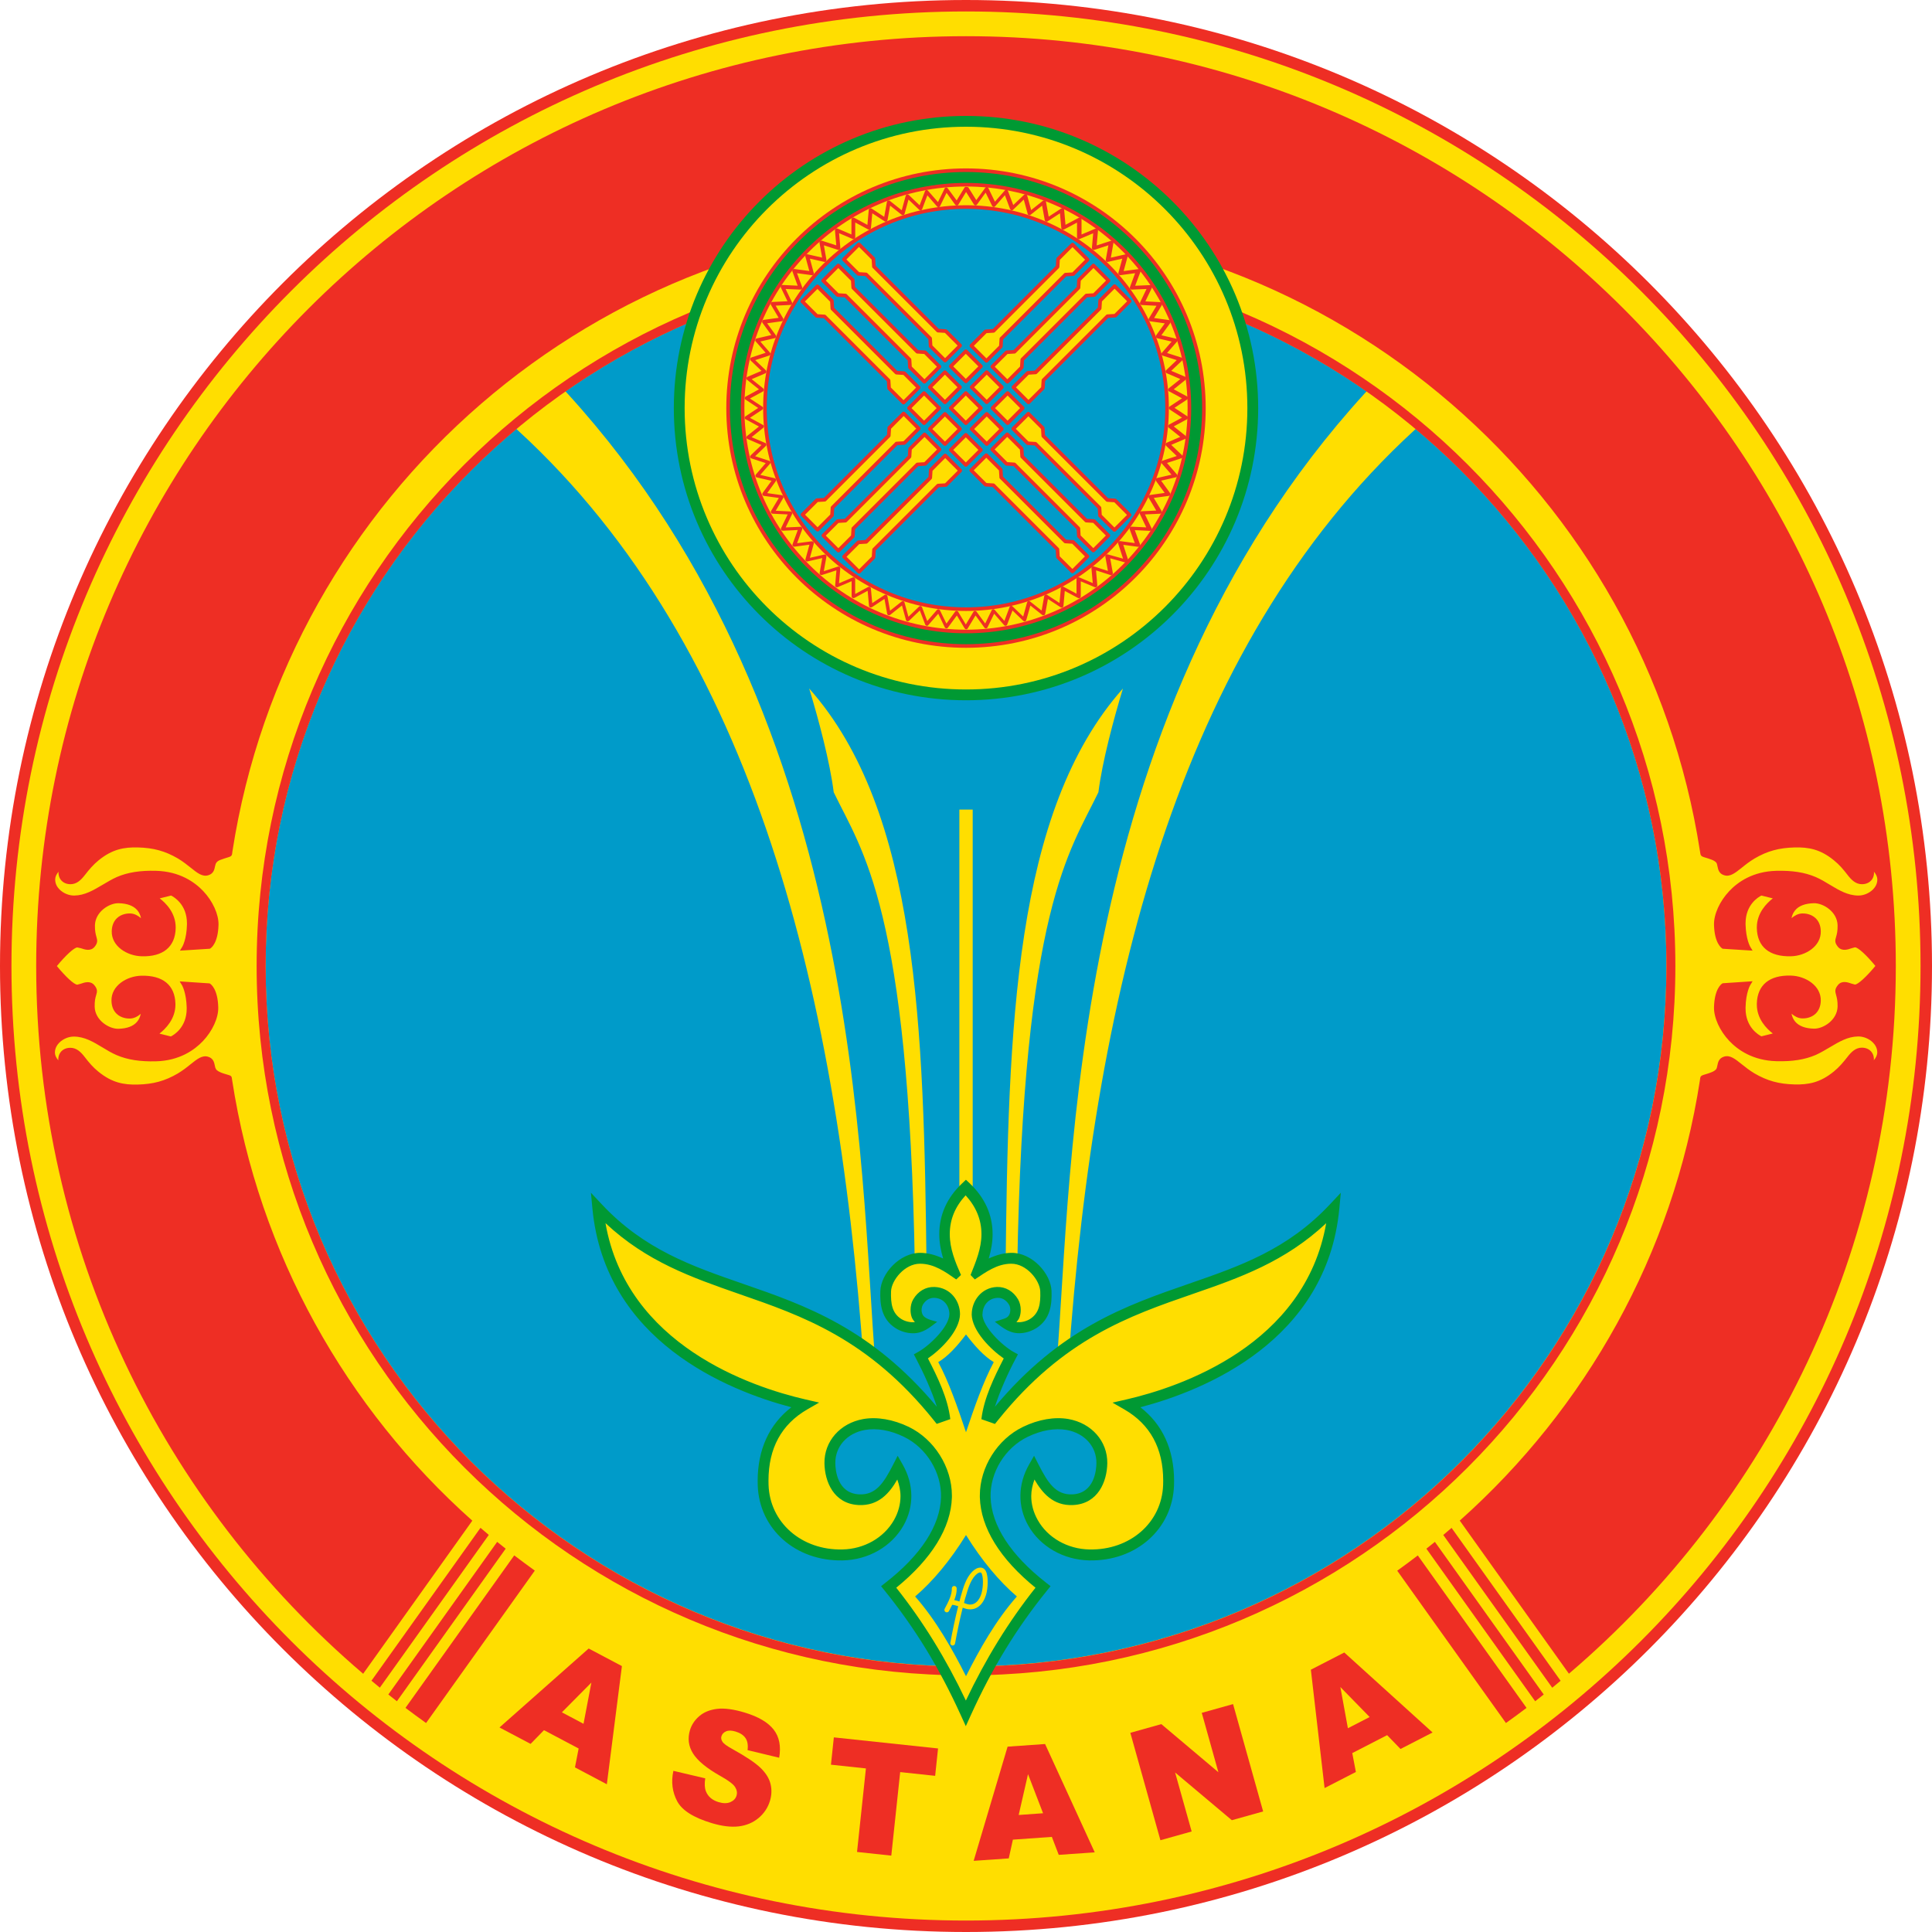 <svg width="90" height="90" viewBox="0 0 90 90" fill="none" xmlns="http://www.w3.org/2000/svg">
<path d="M45 90C69.853 90 90 69.853 90 45C90 20.147 69.853 0 45 0C20.147 0 0 20.147 0 45C0 69.853 20.147 90 45 90Z" fill="#EE2E24"/>
<path d="M45 89.466C69.558 89.466 89.466 69.558 89.466 45C89.466 20.442 69.558 0.534 45 0.534C20.442 0.534 0.534 20.442 0.534 45C0.534 69.558 20.442 89.466 45 89.466Z" fill="#FFDE00"/>
<path fill-rule="evenodd" clip-rule="evenodd" d="M54.702 43.737C55.17 43.737 55.548 44.115 55.548 44.583V45.429C55.548 45.897 55.17 46.275 54.702 46.275H53.856V43.743H54.702V43.737ZM54.702 47.109C55.632 47.109 56.388 46.353 56.388 45.423V44.577C56.388 43.647 55.632 42.891 54.702 42.891H53.013V47.112H54.702V47.109ZM51.327 42.885H52.173V47.106H51.327V42.885ZM49.641 42.885H50.487V47.106H49.641L47.955 44.457V47.106H47.109V42.885H47.955L49.641 45.534V42.885ZM36.984 42.885H39.516V43.731H37.83V44.577H39.516V45.423H37.83V46.269H39.516V47.115H36.984V42.891V42.885ZM33.609 42.885H34.455V46.26H36.141V47.106H33.609V42.885ZM42.468 46.26H43.314C44.013 46.26 44.58 45.693 44.58 44.994C44.58 44.295 44.001 43.731 43.314 43.728H42.468V44.574H43.314C43.545 44.574 43.737 44.766 43.737 44.997C43.737 45.228 43.551 45.42 43.314 45.42H42.468V46.266V46.26ZM43.314 42.039C44.946 42.039 46.266 43.362 46.266 44.991C46.266 46.62 44.946 47.943 43.314 47.943C41.682 47.943 40.362 46.62 40.362 44.991C40.362 43.362 41.682 42.039 43.314 42.039ZM43.314 42.885C44.478 42.885 45.423 43.83 45.423 44.994C45.423 46.158 44.481 47.103 43.314 47.103C42.147 47.103 41.205 46.158 41.205 44.994C41.202 43.83 42.147 42.885 43.314 42.885Z" fill="#A90000"/>
<path d="M45 77.628C63.02 77.628 77.628 63.02 77.628 45C77.628 26.98 63.02 12.372 45 12.372C26.98 12.372 12.372 26.98 12.372 45C12.372 63.02 26.98 77.628 45 77.628Z" fill="#009BC9"/>
<path fill-rule="evenodd" clip-rule="evenodd" d="M25.77 17.619L23.607 19.581C34.881 29.541 38.985 45.654 40.242 63.591H40.785C40.026 54.564 40.32 32.868 25.77 17.619ZM37.695 32.073C38.133 33.513 38.658 35.478 38.838 36.906C40.161 39.66 42.33 42.264 42.618 59.004H43.161C43.038 47.91 42.78 37.797 37.695 32.073ZM44.691 37.713H45.312V56.1H44.691V37.713ZM52.311 32.073C51.873 33.513 51.348 35.478 51.168 36.906C49.845 39.66 47.676 42.264 47.388 59.004H46.845C46.968 47.91 47.223 37.797 52.311 32.073ZM64.233 17.619L66.396 19.581C55.122 29.541 51.018 45.654 49.761 63.591H49.218C49.977 54.564 49.686 32.868 64.233 17.619Z" fill="#FFDE00"/>
<path fill-rule="evenodd" clip-rule="evenodd" d="M45 11.955C63.246 11.955 78.045 26.754 78.045 45C78.045 63.246 63.246 78.045 45 78.045C26.754 78.045 11.955 63.249 11.955 45C11.955 26.751 26.754 11.955 45 11.955ZM45 12.378C63.015 12.378 77.628 26.985 77.628 45.006C77.628 63.027 63.021 77.634 45 77.634C26.979 77.634 12.375 63.018 12.375 45.003C12.375 26.988 26.982 12.378 45 12.378Z" fill="#EE2E24"/>
<path fill-rule="evenodd" clip-rule="evenodd" d="M45 55.308C43.779 56.46 43.824 57.87 44.409 59.172L44.4 59.181C43.839 58.782 43.323 58.62 42.879 58.617C42.042 58.614 41.298 59.484 41.271 60.147C41.25 60.747 41.316 61.305 41.856 61.653C42.222 61.887 42.744 61.956 43.125 61.665C42.621 61.5 42.621 60.921 42.774 60.663C42.933 60.393 43.197 60.198 43.536 60.21C44.148 60.228 44.496 60.741 44.484 61.236C44.469 61.956 43.449 62.898 42.912 63.195C43.272 63.879 43.782 64.971 43.992 65.808L43.704 66C38.118 59.049 32.376 61.107 27.855 56.28C28.434 62.364 34.077 64.665 37.488 65.451C35.895 66.372 35.517 67.863 35.562 69.186C35.625 71.067 37.197 72.489 39.264 72.444C41.415 72.396 42.954 70.311 41.838 68.352C41.415 69.177 40.983 69.924 40.011 69.87C39.039 69.819 38.676 68.958 38.664 68.172C38.652 67.218 39.357 66.531 40.26 66.372C40.902 66.258 41.607 66.417 42.225 66.711C43.314 67.236 44.13 68.469 44.094 69.759C44.055 71.049 43.236 72.513 41.409 73.935C42.561 75.357 43.812 77.199 44.997 79.803C46.182 77.199 47.433 75.357 48.585 73.935C46.755 72.513 45.936 71.049 45.9 69.759C45.861 68.469 46.68 67.236 47.769 66.711C48.384 66.414 49.092 66.258 49.734 66.372C50.643 66.534 51.345 67.224 51.33 68.172C51.321 68.958 50.955 69.819 49.983 69.87C49.011 69.921 48.582 69.177 48.156 68.352C47.043 70.311 48.582 72.396 50.73 72.444C52.794 72.489 54.369 71.067 54.432 69.186C54.477 67.866 54.099 66.372 52.506 65.451C55.917 64.668 61.56 62.364 62.139 56.28C57.618 61.107 51.876 59.049 46.29 66L46.002 65.808C46.212 64.971 46.722 63.879 47.082 63.195C46.545 62.898 45.525 61.953 45.51 61.236C45.498 60.741 45.846 60.231 46.458 60.21C46.797 60.198 47.061 60.393 47.22 60.663C47.376 60.927 47.373 61.5 46.869 61.665C47.25 61.953 47.775 61.887 48.138 61.653C48.678 61.308 48.744 60.744 48.723 60.147C48.699 59.484 47.955 58.614 47.115 58.617C46.671 58.617 46.155 58.779 45.594 59.181L45.585 59.172C46.17 57.87 46.218 56.457 44.994 55.308H45Z" fill="#FFDE00"/>
<path d="M45.771 61.218C45.771 60.852 46.014 60.474 46.476 60.459C46.767 60.45 46.935 60.66 47.01 60.786C47.064 60.879 47.088 61.053 47.034 61.203C46.992 61.311 46.917 61.383 46.797 61.422L46.344 61.572C46.737 61.875 47.07 62.154 47.607 62.1C47.856 62.076 48.093 61.986 48.282 61.866C48.939 61.443 49.005 60.756 48.984 60.138C48.954 59.337 48.093 58.359 47.124 58.362C46.779 58.362 46.422 58.458 46.059 58.626C46.176 58.236 46.239 57.855 46.239 57.492C46.239 56.592 45.879 55.794 45.171 55.122L44.997 54.957L44.823 55.122C44.112 55.791 43.755 56.592 43.755 57.492C43.755 57.855 43.818 58.236 43.935 58.626C43.575 58.458 43.221 58.365 42.87 58.362C41.904 58.359 41.037 59.334 41.01 60.138C40.989 60.753 41.055 61.443 41.712 61.866C41.934 62.01 42.222 62.106 42.519 62.109C42.999 62.115 43.299 61.845 43.656 61.575C43.434 61.503 43.056 61.455 42.963 61.203C42.906 61.053 42.933 60.879 42.987 60.786C43.059 60.66 43.227 60.45 43.521 60.459C43.98 60.474 44.226 60.852 44.226 61.218C44.214 61.815 43.284 62.691 42.786 62.97L42.57 63.09L42.684 63.309C43.017 63.939 43.41 64.803 43.641 65.532C40.59 61.881 37.542 60.816 34.596 59.799C32.241 58.983 30.012 58.212 28.035 56.103L27.528 55.563L27.597 56.301C28.185 62.469 33.891 64.773 36.864 65.556C35.835 66.351 35.295 67.521 35.295 68.985C35.295 69.051 35.295 69.123 35.298 69.189C35.364 71.235 37.071 72.738 39.258 72.69C40.449 72.666 41.535 72.042 42.087 71.067C42.588 70.182 42.576 69.144 42.048 68.22L41.817 67.815L41.604 68.232C41.175 69.066 40.809 69.654 40.017 69.612C39.006 69.558 38.916 68.487 38.913 68.16C38.904 67.383 39.462 66.759 40.299 66.612C40.842 66.516 41.484 66.627 42.108 66.933C43.155 67.437 43.866 68.595 43.836 69.747C43.797 71.064 42.903 72.444 41.247 73.731L41.043 73.89L41.205 74.091C42.624 75.843 43.755 77.691 44.76 79.905L44.991 80.412L45.222 79.905C46.227 77.691 47.358 75.843 48.777 74.091L48.939 73.89L48.735 73.731C47.082 72.441 46.185 71.064 46.146 69.747C46.113 68.595 46.821 67.44 47.874 66.933C48.498 66.63 49.143 66.516 49.683 66.612C50.523 66.762 51.084 67.383 51.075 68.16C51.072 68.487 50.976 69.558 49.971 69.612C49.176 69.654 48.813 69.066 48.384 68.232L48.171 67.815L47.94 68.22C47.412 69.144 47.4 70.182 47.901 71.067C48.453 72.042 49.539 72.663 50.73 72.69C52.92 72.738 54.624 71.232 54.69 69.189C54.693 69.12 54.693 69.051 54.693 68.985C54.693 67.521 54.153 66.351 53.124 65.556C56.1 64.773 61.809 62.472 62.391 56.301L62.46 55.563L61.953 56.103C59.979 58.212 57.753 58.983 55.392 59.799C52.443 60.819 49.398 61.881 46.347 65.532C46.575 64.806 46.968 63.939 47.304 63.309L47.418 63.09L47.202 62.97C46.701 62.691 45.774 61.815 45.762 61.218H45.771ZM45.264 61.224C45.282 62.007 46.167 62.877 46.758 63.282C46.311 64.161 45.834 65.121 45.717 66.111L46.35 66.333L46.494 66.153C49.542 62.361 52.605 61.302 55.569 60.276C57.777 59.514 59.865 58.773 61.779 56.982C60.786 62.661 54.987 64.614 52.455 65.196L51.825 65.34L52.383 65.661C53.58 66.354 54.186 67.467 54.186 68.973C54.186 69.036 54.186 69.099 54.183 69.168C54.126 70.926 52.644 72.222 50.742 72.18C49.728 72.159 48.807 71.634 48.345 70.815C48.141 70.455 48.039 70.077 48.039 69.69C48.039 69.432 48.099 69.18 48.189 68.922C48.549 69.54 49.059 70.161 49.998 70.11C51.15 70.05 51.57 69.021 51.582 68.16C51.594 67.14 50.853 66.297 49.776 66.105C49.131 65.991 48.378 66.12 47.658 66.468C46.461 67.044 45.645 68.349 45.645 69.663V69.753C45.687 71.172 46.584 72.621 48.237 73.962C46.983 75.543 45.918 77.274 44.994 79.218C44.07 77.274 43.005 75.543 41.751 73.962C43.401 72.621 44.301 71.172 44.343 69.753V69.663C44.343 68.349 43.524 67.044 42.33 66.468C41.61 66.123 40.857 65.991 40.212 66.105C39.135 66.297 38.394 67.14 38.406 68.16C38.418 69.021 38.838 70.05 39.99 70.11C40.929 70.161 41.445 69.543 41.799 68.922C41.889 69.177 41.949 69.432 41.949 69.69C41.949 70.074 41.847 70.455 41.643 70.815C41.175 71.634 40.26 72.159 39.243 72.18C37.338 72.222 35.859 70.926 35.802 69.168C35.799 69.105 35.799 69.039 35.799 68.973C35.799 67.464 36.405 66.351 37.602 65.658L38.16 65.337L37.53 65.193C34.995 64.611 29.199 62.658 28.206 56.979C30.12 58.77 32.214 59.505 34.416 60.273C37.377 61.299 40.443 62.358 43.491 66.15L43.635 66.33L44.268 66.108C44.151 65.118 43.677 64.158 43.227 63.279C43.821 62.874 44.706 62.007 44.721 61.221C44.721 60.606 44.28 59.976 43.527 59.952C43.125 59.94 42.762 60.15 42.54 60.531C42.456 60.672 42.417 60.849 42.417 61.023C42.417 61.146 42.435 61.272 42.48 61.383C42.513 61.461 42.567 61.524 42.618 61.59C42.39 61.614 42.153 61.551 41.979 61.44C41.559 61.17 41.49 60.732 41.508 60.156C41.526 59.646 42.141 58.866 42.861 58.869C43.518 58.872 44.034 59.244 44.544 59.601L44.766 59.394C44.499 58.782 44.244 58.176 44.244 57.489C44.244 56.802 44.499 56.208 44.982 55.683C45.465 56.211 45.72 56.814 45.72 57.489C45.72 58.164 45.459 58.773 45.213 59.394L45.411 59.601C45.933 59.253 46.446 58.872 47.106 58.869C47.826 58.866 48.441 59.646 48.459 60.156C48.48 60.732 48.408 61.173 47.988 61.44C47.817 61.551 47.577 61.614 47.349 61.59C47.4 61.524 47.454 61.464 47.487 61.383C47.529 61.272 47.55 61.149 47.55 61.023C47.55 60.846 47.508 60.672 47.427 60.531C47.205 60.15 46.842 59.94 46.44 59.952C45.711 59.982 45.267 60.609 45.267 61.224H45.264Z" fill="#009933"/>
<path fill-rule="evenodd" clip-rule="evenodd" d="M45 66.72C45.384 65.571 45.807 64.359 46.293 63.453C45.843 63.183 45.417 62.715 45 62.163C44.583 62.718 44.16 63.183 43.707 63.453C44.196 64.359 44.616 65.574 45 66.72Z" fill="#009BC9"/>
<path fill-rule="evenodd" clip-rule="evenodd" d="M45 78.084C45.624 76.845 46.383 75.486 47.37 74.37C46.551 73.671 45.729 72.687 45 71.508C44.271 72.687 43.452 73.671 42.63 74.37C43.614 75.489 44.376 76.848 45 78.084Z" fill="#009BC9"/>
<path d="M45.66 73.026C45.54 73.026 45.411 73.092 45.285 73.221C45.003 73.506 44.874 73.95 44.772 74.313L44.76 74.352C44.739 74.43 44.715 74.52 44.694 74.604C44.622 74.58 44.541 74.556 44.454 74.541C44.526 74.355 44.574 74.172 44.565 73.989C44.562 73.926 44.511 73.878 44.448 73.881C44.385 73.884 44.337 73.935 44.34 73.998C44.349 74.283 44.193 74.595 44.007 74.943C43.977 74.997 43.998 75.066 44.052 75.096C44.106 75.126 44.175 75.105 44.205 75.051C44.259 74.949 44.313 74.85 44.358 74.757C44.463 74.769 44.553 74.796 44.637 74.823C44.487 75.417 44.355 76.059 44.271 76.524C44.271 76.53 44.268 76.536 44.268 76.542C44.268 76.596 44.307 76.644 44.361 76.653C44.421 76.662 44.481 76.623 44.49 76.56C44.574 76.104 44.7 75.474 44.847 74.892C44.943 74.928 45.033 74.961 45.135 74.967C45.63 75.009 45.894 74.55 45.969 74.148C46.029 73.833 46.047 73.293 45.867 73.107C45.819 73.056 45.747 73.023 45.663 73.023L45.66 73.026ZM44.976 74.412L44.988 74.37C45.084 74.037 45.204 73.62 45.444 73.377C45.555 73.266 45.627 73.251 45.66 73.251C45.684 73.251 45.702 73.26 45.708 73.266C45.777 73.335 45.828 73.698 45.75 74.106C45.693 74.418 45.501 74.772 45.156 74.745C45.081 74.739 44.997 74.706 44.907 74.673C44.925 74.586 44.949 74.496 44.973 74.412H44.976Z" fill="#FFDE00"/>
<path fill-rule="evenodd" clip-rule="evenodd" d="M45 1.686C68.919 1.686 88.314 21.081 88.314 45C88.314 58.203 82.401 70.023 73.086 77.967L68.001 70.836C73.86 65.616 77.934 58.437 79.188 50.328C79.209 50.181 79.194 50.124 79.356 50.073C79.497 50.031 79.647 49.986 79.776 49.929C79.83 49.908 79.881 49.872 79.932 49.824C79.971 49.785 79.986 49.716 80.001 49.638C80.031 49.491 80.067 49.296 80.316 49.221C80.592 49.137 80.829 49.329 81.132 49.572C81.303 49.71 81.498 49.863 81.732 50.004C82.326 50.349 82.866 50.499 83.598 50.517C84.234 50.532 84.786 50.439 85.428 49.914C85.677 49.71 85.86 49.494 86.061 49.236C86.235 49.011 86.439 48.801 86.739 48.804C86.97 48.807 87.153 48.915 87.24 49.098C87.276 49.173 87.294 49.26 87.294 49.347C87.294 49.362 87.288 49.377 87.288 49.392C87.387 49.278 87.444 49.158 87.45 49.041V49.023C87.45 48.813 87.342 48.66 87.249 48.567C87.075 48.39 86.811 48.279 86.562 48.282C86.073 48.288 85.671 48.531 85.245 48.783C85.032 48.909 84.813 49.041 84.585 49.143C84.078 49.362 83.493 49.455 82.749 49.434C81.651 49.404 80.952 48.906 80.559 48.492C80.112 48.021 79.833 47.403 79.845 46.92C79.866 46.068 80.187 45.84 80.226 45.819L80.25 45.804L81.642 45.711L81.531 45.894C81.531 45.894 81.33 46.23 81.315 46.929V46.98C81.315 47.853 81.915 48.207 82.053 48.276C82.104 48.264 82.365 48.198 82.584 48.144C82.302 47.928 81.84 47.472 81.84 46.794V46.755C81.861 45.885 82.428 45.417 83.427 45.447C84.111 45.465 84.834 45.918 84.819 46.614C84.813 46.872 84.729 47.073 84.579 47.22C84.36 47.43 84.069 47.445 83.955 47.442C83.754 47.436 83.583 47.331 83.457 47.223C83.478 47.337 83.526 47.472 83.625 47.589C83.802 47.799 84.099 47.91 84.498 47.919C84.927 47.931 85.584 47.526 85.602 46.89C85.608 46.614 85.563 46.464 85.533 46.353C85.485 46.185 85.464 46.074 85.62 45.885C85.803 45.663 86.076 45.759 86.256 45.822L86.409 45.864C86.55 45.867 86.952 45.495 87.363 44.997C86.952 44.496 86.553 44.127 86.409 44.13L86.256 44.172C86.076 44.235 85.806 44.328 85.62 44.109C85.461 43.917 85.482 43.806 85.533 43.641C85.566 43.53 85.608 43.38 85.602 43.104C85.587 42.468 84.927 42.066 84.498 42.075C84.096 42.084 83.799 42.195 83.625 42.405C83.526 42.522 83.478 42.654 83.457 42.771C83.583 42.663 83.751 42.558 83.955 42.552C84.069 42.549 84.36 42.564 84.579 42.774C84.732 42.921 84.813 43.122 84.819 43.38C84.837 44.079 84.111 44.532 83.427 44.547C82.425 44.571 81.861 44.109 81.84 43.239V43.2C81.84 42.525 82.305 42.069 82.584 41.85C82.362 41.793 82.101 41.73 82.053 41.718C81.912 41.787 81.315 42.138 81.315 43.014V43.065C81.333 43.764 81.531 44.097 81.531 44.1L81.642 44.283L81.426 44.271L80.25 44.196L80.226 44.181C80.187 44.16 79.866 43.929 79.845 43.08C79.833 42.594 80.112 41.979 80.559 41.508C80.952 41.091 81.651 40.593 82.749 40.566C83.493 40.548 84.075 40.638 84.585 40.857C84.813 40.956 85.035 41.088 85.245 41.217C85.674 41.475 86.076 41.715 86.565 41.718C86.814 41.721 87.075 41.61 87.252 41.433C87.345 41.337 87.453 41.184 87.453 40.977V40.959C87.45 40.839 87.39 40.719 87.291 40.602C87.291 40.617 87.3 40.635 87.3 40.647C87.3 40.737 87.282 40.818 87.246 40.896C87.159 41.079 86.976 41.187 86.745 41.19C86.442 41.193 86.241 40.983 86.067 40.758C85.866 40.497 85.683 40.281 85.434 40.08C84.795 39.555 84.24 39.462 83.604 39.477C82.872 39.495 82.329 39.645 81.738 39.99C81.501 40.131 81.306 40.284 81.138 40.422C80.835 40.662 80.598 40.857 80.322 40.773C80.073 40.701 80.037 40.5 80.007 40.356C79.992 40.278 79.977 40.206 79.938 40.17C79.881 40.116 79.821 40.08 79.764 40.059C79.647 40.011 79.521 39.972 79.395 39.936C79.203 39.879 79.221 39.825 79.191 39.651C76.62 23.088 62.292 10.407 45.009 10.407C27.726 10.407 13.395 23.094 10.827 39.663C10.806 39.81 10.824 39.876 10.659 39.927C10.521 39.969 10.386 40.011 10.26 40.059C10.104 40.122 10.047 40.197 10.017 40.356C9.987 40.503 9.951 40.698 9.702 40.773C9.426 40.857 9.189 40.665 8.886 40.422C8.715 40.284 8.52 40.131 8.286 39.99C7.692 39.645 7.152 39.495 6.42 39.477C5.784 39.462 5.232 39.555 4.59 40.08C4.341 40.284 4.158 40.5 3.957 40.758C3.783 40.983 3.579 41.193 3.279 41.19C3.048 41.187 2.865 41.079 2.778 40.896C2.742 40.821 2.724 40.734 2.724 40.647C2.724 40.632 2.73 40.614 2.733 40.602C2.634 40.716 2.574 40.836 2.571 40.959V40.977C2.571 41.187 2.679 41.34 2.772 41.433C2.946 41.61 3.21 41.721 3.459 41.718C3.948 41.712 4.35 41.469 4.779 41.217C4.992 41.091 5.211 40.959 5.439 40.857C5.946 40.638 6.531 40.545 7.275 40.566C8.373 40.596 9.072 41.094 9.465 41.508C9.912 41.979 10.191 42.597 10.179 43.08C10.158 43.932 9.837 44.16 9.798 44.181L9.774 44.196L8.598 44.271L8.382 44.283L8.493 44.1C8.493 44.1 8.694 43.764 8.709 43.065V43.014C8.709 42.138 8.109 41.787 7.971 41.718C7.92 41.73 7.659 41.796 7.44 41.85C7.722 42.066 8.184 42.522 8.184 43.2V43.239C8.163 44.109 7.596 44.577 6.597 44.547C5.913 44.529 5.19 44.076 5.205 43.38C5.211 43.122 5.295 42.921 5.445 42.774C5.664 42.564 5.955 42.549 6.069 42.552C6.27 42.558 6.441 42.663 6.567 42.771C6.546 42.657 6.498 42.522 6.399 42.405C6.222 42.195 5.925 42.084 5.526 42.075C5.097 42.063 4.44 42.468 4.422 43.104C4.416 43.38 4.461 43.53 4.491 43.641C4.539 43.809 4.56 43.92 4.404 44.109C4.221 44.328 3.948 44.235 3.768 44.172L3.603 44.136C3.462 44.133 3.06 44.502 2.649 45.003C3.06 45.504 3.459 45.873 3.603 45.87L3.756 45.828C3.936 45.765 4.206 45.672 4.392 45.891C4.551 46.083 4.53 46.194 4.479 46.359C4.446 46.47 4.404 46.62 4.41 46.896C4.425 47.532 5.085 47.934 5.514 47.925C5.916 47.916 6.213 47.805 6.387 47.595C6.486 47.478 6.534 47.346 6.555 47.229C6.429 47.337 6.261 47.442 6.057 47.448C5.943 47.451 5.652 47.436 5.433 47.226C5.28 47.079 5.199 46.878 5.193 46.62C5.175 45.921 5.901 45.468 6.585 45.453C7.587 45.429 8.151 45.891 8.172 46.761V46.8C8.172 47.475 7.707 47.931 7.428 48.15C7.65 48.207 7.911 48.27 7.959 48.282C8.1 48.213 8.697 47.859 8.697 46.986V46.935C8.679 46.236 8.481 45.903 8.481 45.9L8.37 45.717L9.762 45.81L9.786 45.825C9.825 45.846 10.146 46.077 10.167 46.926C10.179 47.412 9.9 48.027 9.453 48.498C9.06 48.912 8.361 49.413 7.263 49.44C6.519 49.458 5.937 49.368 5.427 49.149C5.199 49.05 4.977 48.918 4.767 48.789C4.338 48.531 3.936 48.291 3.447 48.288C3.198 48.285 2.937 48.396 2.76 48.573C2.667 48.669 2.559 48.822 2.559 49.029V49.047C2.562 49.164 2.622 49.284 2.721 49.398C2.721 49.383 2.715 49.368 2.715 49.353C2.715 49.263 2.733 49.182 2.769 49.104C2.856 48.921 3.039 48.813 3.27 48.81C3.573 48.807 3.774 49.017 3.948 49.242C4.149 49.503 4.332 49.719 4.581 49.92C5.223 50.445 5.775 50.538 6.411 50.523C7.143 50.505 7.686 50.355 8.277 50.01C8.514 49.869 8.709 49.716 8.877 49.578C9.18 49.338 9.417 49.143 9.693 49.227C9.942 49.299 9.978 49.5 10.008 49.644C10.032 49.782 10.065 49.842 10.185 49.911C10.317 49.986 10.491 50.031 10.641 50.076C10.8 50.121 10.791 50.16 10.812 50.304C12.063 58.425 16.137 65.613 22.002 70.839L16.917 77.97C7.599 70.023 1.686 58.203 1.686 45C1.686 21.081 21.081 1.686 45 1.686ZM67.62 71.175L72.699 78.297C72.57 78.405 72.438 78.513 72.309 78.621L67.233 71.505C67.362 71.394 67.494 71.286 67.62 71.175ZM66.843 71.826L71.913 78.936L71.514 79.251L66.447 72.144C66.579 72.039 66.714 71.934 66.843 71.826ZM66.045 72.456L71.112 79.56C70.794 79.8 70.476 80.037 70.152 80.265L65.088 73.17C65.412 72.939 65.73 72.699 66.045 72.459V72.456ZM24.912 73.167L19.848 80.265C19.524 80.034 19.206 79.797 18.888 79.56L23.955 72.456C24.27 72.693 24.588 72.933 24.912 73.164V73.167ZM23.556 72.144L18.489 79.251C18.357 79.146 18.222 79.044 18.09 78.936L23.16 71.826C23.292 71.934 23.424 72.039 23.556 72.144ZM22.77 71.502L17.694 78.618C17.565 78.51 17.433 78.402 17.304 78.294L22.383 71.172C22.512 71.286 22.644 71.394 22.77 71.502Z" fill="#EE2E24"/>
<path d="M45 32.622C52.517 32.622 58.611 26.528 58.611 19.011C58.611 11.494 52.517 5.4 45 5.4C37.483 5.4 31.389 11.494 31.389 19.011C31.389 26.528 37.483 32.622 45 32.622Z" fill="#009933"/>
<path d="M45 32.118C52.239 32.118 58.107 26.25 58.107 19.011C58.107 11.772 52.239 5.904 45 5.904C37.761 5.904 31.893 11.772 31.893 19.011C31.893 26.25 37.761 32.118 45 32.118Z" fill="#FFDE00"/>
<path d="M45 30.177C51.167 30.177 56.166 25.178 56.166 19.011C56.166 12.844 51.167 7.845 45 7.845C38.833 7.845 33.834 12.844 33.834 19.011C33.834 25.178 38.833 30.177 45 30.177Z" fill="#EE2E24"/>
<path d="M45 30.009C51.074 30.009 55.998 25.085 55.998 19.011C55.998 12.937 51.074 8.013 45 8.013C38.926 8.013 34.002 12.937 34.002 19.011C34.002 25.085 38.926 30.009 45 30.009Z" fill="#009933"/>
<path d="M45 29.502C50.794 29.502 55.491 24.805 55.491 19.011C55.491 13.217 50.794 8.52 45 8.52C39.206 8.52 34.509 13.217 34.509 19.011C34.509 24.805 39.206 29.502 45 29.502Z" fill="#EE2E24"/>
<path d="M45 29.334C50.701 29.334 55.323 24.712 55.323 19.011C55.323 13.31 50.701 8.688 45 8.688C39.299 8.688 34.677 13.31 34.677 19.011C34.677 24.712 39.299 29.334 45 29.334Z" fill="#FFDE00"/>
<path d="M45 28.461C50.219 28.461 54.45 24.23 54.45 19.011C54.45 13.792 50.219 9.561 45 9.561C39.781 9.561 35.55 13.792 35.55 19.011C35.55 24.23 39.781 28.461 45 28.461Z" fill="#EE2E24"/>
<path d="M45 28.293C50.126 28.293 54.282 24.137 54.282 19.011C54.282 13.885 50.126 9.729 45 9.729C39.874 9.729 35.718 13.885 35.718 19.011C35.718 24.137 39.874 28.293 45 28.293Z" fill="#009BC9"/>
<path fill-rule="evenodd" clip-rule="evenodd" d="M52.623 14.031L51.921 13.329L51.249 14.001L51.225 14.364L48.24 17.349L47.877 17.373L47.205 18.045L47.907 18.747L48.579 18.075L48.603 17.712L51.588 14.727L51.951 14.703L52.623 14.031ZM51.639 13.071L50.937 12.369L50.265 13.041L50.241 13.404L47.256 16.389L46.893 16.413L46.221 17.085L46.923 17.787L47.595 17.115L47.619 16.752L50.604 13.767L50.967 13.743L51.639 13.071ZM50.664 12.096L49.962 11.394L49.29 12.066L49.266 12.429L46.281 15.414L45.918 15.438L45.246 16.11L45.948 16.812L46.62 16.14L46.644 15.777L49.629 12.792L49.992 12.768L50.664 12.096ZM40.014 26.637L39.312 25.935L39.984 25.263L40.347 25.239L43.332 22.254L43.356 21.891L44.028 21.219L44.73 21.921L44.058 22.593L43.695 22.617L40.71 25.602L40.686 25.965L40.014 26.637ZM39.051 25.653L38.349 24.951L39.021 24.279L39.384 24.255L42.369 21.27L42.393 20.907L43.065 20.235L43.767 20.937L43.095 21.609L42.732 21.633L39.747 24.618L39.723 24.981L39.051 25.653ZM38.079 24.681L37.377 23.979L38.049 23.307L38.412 23.283L41.397 20.298L41.421 19.935L42.093 19.263L42.795 19.965L42.123 20.637L41.76 20.661L38.775 23.646L38.751 24.009L38.079 24.681ZM52.62 23.991L51.918 24.693L51.246 24.021L51.222 23.658L48.237 20.673L47.874 20.649L47.202 19.977L47.904 19.275L48.576 19.947L48.6 20.31L51.585 23.295L51.948 23.319L52.62 23.991ZM51.636 24.951L50.934 25.653L50.262 24.981L50.238 24.618L47.253 21.633L46.89 21.609L46.218 20.937L46.92 20.235L47.592 20.907L47.616 21.27L50.601 24.255L50.964 24.279L51.636 24.951ZM50.661 25.926L49.959 26.628L49.287 25.956L49.263 25.593L46.278 22.608L45.915 22.584L45.243 21.912L45.945 21.21L46.617 21.882L46.641 22.245L49.626 25.23L49.989 25.254L50.661 25.926ZM40.011 11.382L39.309 12.084L39.981 12.756L40.344 12.78L43.329 15.765L43.353 16.128L44.025 16.8L44.727 16.098L44.055 15.426L43.692 15.402L40.707 12.417L40.683 12.054L40.011 11.382ZM39.048 12.369L38.346 13.071L39.018 13.743L39.381 13.767L42.366 16.752L42.39 17.115L43.062 17.787L43.764 17.085L43.092 16.413L42.729 16.389L39.744 13.404L39.72 13.041L39.048 12.369ZM38.076 13.341L37.374 14.043L38.046 14.715L38.409 14.739L41.394 17.724L41.418 18.087L42.09 18.759L42.792 18.057L42.12 17.385L41.757 17.361L38.772 14.376L38.748 14.013L38.076 13.341ZM44.988 20.256L45.69 20.958L44.988 21.66L44.286 20.958L44.988 20.256ZM44.016 19.281L44.718 19.983L44.016 20.685L43.314 19.983L44.016 19.281ZM43.044 18.309L43.746 19.011L43.044 19.713L42.342 19.011L43.044 18.309ZM44.016 17.334L44.718 18.036L44.016 18.738L43.314 18.036L44.016 17.334ZM44.988 18.309L45.69 19.011L44.988 19.713L44.286 19.011L44.988 18.309ZM45.963 19.281L46.665 19.983L45.963 20.685L45.261 19.983L45.963 19.281ZM46.935 18.309L47.637 19.011L46.935 19.713L46.233 19.011L46.935 18.309ZM45.963 17.334L46.665 18.036L45.963 18.738L45.261 18.036L45.963 17.334ZM44.988 16.362L45.69 17.064L44.988 17.766L44.286 17.064L44.988 16.362Z" fill="#FFDE00"/>
<path d="M45 8.7C44.97 8.7 44.943 8.715 44.928 8.742C44.928 8.742 44.661 9.183 44.565 9.336C44.457 9.189 44.148 8.769 44.148 8.769C44.13 8.745 44.1 8.73 44.073 8.733C44.043 8.736 44.019 8.751 44.004 8.781C44.004 8.781 43.776 9.252 43.695 9.414C43.575 9.276 43.23 8.883 43.23 8.883C43.212 8.862 43.179 8.85 43.152 8.853C43.122 8.859 43.098 8.877 43.089 8.907C43.089 8.907 42.906 9.396 42.84 9.564C42.708 9.438 42.33 9.078 42.33 9.078C42.309 9.06 42.279 9.048 42.252 9.06C42.222 9.066 42.201 9.09 42.192 9.117C42.192 9.117 42.051 9.618 42.006 9.795C41.862 9.681 41.454 9.357 41.454 9.357C41.433 9.339 41.4 9.336 41.37 9.345C41.34 9.354 41.322 9.381 41.316 9.408C41.316 9.408 41.22 9.921 41.19 10.101C41.037 9.999 40.602 9.714 40.602 9.714C40.578 9.699 40.545 9.696 40.518 9.708C40.494 9.72 40.473 9.747 40.47 9.774C40.47 9.774 40.422 10.296 40.407 10.476C40.245 10.389 39.789 10.143 39.789 10.143C39.765 10.131 39.732 10.131 39.705 10.146C39.681 10.161 39.663 10.188 39.663 10.218V10.923C39.495 10.851 39.015 10.647 39.015 10.647C38.985 10.635 38.955 10.638 38.931 10.656C38.91 10.671 38.895 10.698 38.895 10.722V10.728C38.895 10.728 38.94 11.25 38.958 11.43C38.784 11.373 38.289 11.214 38.289 11.214C38.259 11.205 38.229 11.211 38.205 11.229C38.187 11.244 38.175 11.268 38.175 11.292V11.307C38.175 11.307 38.268 11.82 38.298 12C38.121 11.958 37.611 11.844 37.611 11.844C37.581 11.838 37.554 11.847 37.533 11.868C37.518 11.883 37.512 11.907 37.512 11.925C37.512 11.931 37.512 11.94 37.515 11.946C37.515 11.946 37.653 12.447 37.701 12.624C37.521 12.6 37.002 12.531 37.002 12.531C36.972 12.528 36.945 12.537 36.927 12.564C36.915 12.579 36.909 12.6 36.909 12.618C36.909 12.627 36.912 12.636 36.915 12.648C36.915 12.648 37.095 13.137 37.158 13.308C36.978 13.302 36.453 13.275 36.453 13.275C36.423 13.275 36.396 13.287 36.381 13.314C36.372 13.326 36.369 13.347 36.369 13.362C36.369 13.374 36.372 13.386 36.378 13.398C36.378 13.398 36.603 13.869 36.684 14.034C36.504 14.043 35.979 14.067 35.979 14.067C35.949 14.067 35.922 14.085 35.91 14.112C35.904 14.124 35.901 14.136 35.901 14.154C35.901 14.172 35.904 14.184 35.913 14.199C35.913 14.199 36.18 14.646 36.273 14.805C36.093 14.829 35.574 14.901 35.574 14.901C35.544 14.904 35.52 14.922 35.508 14.952C35.505 14.961 35.502 14.973 35.502 14.985C35.502 15 35.508 15.021 35.517 15.036C35.517 15.036 35.823 15.459 35.931 15.609C35.754 15.651 35.244 15.768 35.244 15.768C35.214 15.774 35.193 15.798 35.184 15.825C35.181 15.834 35.181 15.84 35.181 15.849C35.181 15.867 35.187 15.891 35.202 15.903C35.202 15.903 35.544 16.296 35.667 16.434C35.493 16.491 35.001 16.653 35.001 16.653C34.971 16.662 34.95 16.686 34.944 16.713C34.944 16.719 34.941 16.725 34.941 16.731C34.941 16.752 34.95 16.776 34.965 16.791C34.965 16.791 35.343 17.151 35.472 17.277C35.304 17.349 34.824 17.553 34.824 17.553C34.794 17.565 34.776 17.592 34.773 17.619V17.631C34.773 17.655 34.785 17.682 34.806 17.697C34.806 17.697 35.211 18.024 35.355 18.138C35.193 18.225 34.737 18.474 34.737 18.474C34.713 18.486 34.695 18.516 34.692 18.543C34.692 18.576 34.704 18.6 34.731 18.615C34.731 18.615 35.166 18.903 35.319 19.005C35.166 19.107 34.731 19.392 34.731 19.392C34.71 19.407 34.692 19.434 34.692 19.461C34.692 19.494 34.71 19.521 34.737 19.533C34.737 19.533 35.196 19.782 35.355 19.869C35.211 19.983 34.806 20.307 34.806 20.307C34.788 20.322 34.773 20.349 34.773 20.373V20.385C34.776 20.415 34.794 20.439 34.824 20.451C34.824 20.451 35.304 20.658 35.472 20.73C35.343 20.856 34.965 21.216 34.965 21.216C34.95 21.231 34.941 21.255 34.941 21.276C34.941 21.282 34.941 21.288 34.944 21.294C34.95 21.324 34.974 21.345 35.001 21.354C35.001 21.354 35.496 21.516 35.67 21.573C35.55 21.711 35.211 22.104 35.211 22.104C35.199 22.119 35.19 22.14 35.19 22.158C35.19 22.167 35.19 22.176 35.193 22.182C35.202 22.212 35.226 22.233 35.253 22.239C35.253 22.239 35.76 22.356 35.94 22.398C35.832 22.548 35.526 22.965 35.526 22.965C35.517 22.98 35.511 22.998 35.511 23.016C35.511 23.028 35.514 23.037 35.517 23.049C35.529 23.079 35.556 23.097 35.583 23.1C35.583 23.1 36.102 23.169 36.282 23.196C36.189 23.352 35.922 23.799 35.922 23.799C35.913 23.811 35.91 23.829 35.91 23.844C35.91 23.856 35.913 23.874 35.919 23.886C35.931 23.91 35.961 23.928 35.988 23.931C35.988 23.931 36.51 23.955 36.693 23.964C36.615 24.129 36.387 24.6 36.387 24.6C36.381 24.612 36.378 24.624 36.378 24.636C36.378 24.651 36.384 24.669 36.39 24.684C36.405 24.708 36.435 24.723 36.462 24.723C36.462 24.723 36.984 24.702 37.164 24.69C37.101 24.861 36.921 25.35 36.921 25.35C36.918 25.359 36.915 25.368 36.915 25.38C36.915 25.398 36.921 25.419 36.933 25.434C36.951 25.455 36.981 25.47 37.008 25.467C37.008 25.467 37.527 25.401 37.707 25.374C37.659 25.548 37.521 26.052 37.521 26.052C37.518 26.058 37.518 26.067 37.518 26.073C37.518 26.094 37.527 26.115 37.539 26.13C37.557 26.151 37.59 26.163 37.617 26.154C37.617 26.154 38.124 26.04 38.304 25.998C38.271 26.178 38.181 26.691 38.181 26.691V26.706C38.181 26.73 38.19 26.754 38.211 26.769C38.232 26.787 38.265 26.793 38.295 26.784C38.295 26.784 38.79 26.625 38.964 26.568C38.949 26.748 38.904 27.27 38.904 27.27V27.276C38.904 27.3 38.916 27.327 38.94 27.342C38.964 27.357 38.994 27.363 39.024 27.351C39.024 27.351 39.504 27.147 39.672 27.075V27.78C39.672 27.81 39.687 27.837 39.714 27.852C39.738 27.867 39.771 27.867 39.798 27.855C39.798 27.855 40.257 27.606 40.419 27.522C40.434 27.702 40.482 28.224 40.482 28.224C40.485 28.254 40.503 28.278 40.53 28.293C40.554 28.305 40.587 28.302 40.614 28.287C40.614 28.287 41.049 28.002 41.202 27.9C41.235 28.08 41.328 28.593 41.328 28.593C41.334 28.623 41.352 28.647 41.382 28.656C41.412 28.665 41.442 28.662 41.466 28.644C41.466 28.644 41.877 28.32 42.018 28.206C42.066 28.38 42.204 28.884 42.204 28.884C42.21 28.914 42.237 28.935 42.264 28.941C42.291 28.947 42.324 28.941 42.342 28.923C42.342 28.923 42.72 28.563 42.849 28.437C42.912 28.608 43.101 29.097 43.101 29.097C43.11 29.127 43.137 29.145 43.164 29.151C43.191 29.157 43.224 29.145 43.242 29.121C43.242 29.121 43.584 28.731 43.707 28.59C43.785 28.755 44.013 29.226 44.013 29.226C44.025 29.25 44.052 29.271 44.082 29.274C44.112 29.277 44.139 29.265 44.157 29.238C44.157 29.238 44.466 28.815 44.574 28.671C44.67 28.827 44.937 29.274 44.937 29.274C44.952 29.298 44.979 29.316 45.009 29.316C45.039 29.316 45.066 29.301 45.081 29.274C45.081 29.274 45.351 28.827 45.444 28.671C45.552 28.818 45.858 29.238 45.858 29.238C45.873 29.262 45.906 29.277 45.933 29.274C45.96 29.271 45.987 29.256 46.002 29.226C46.002 29.226 46.23 28.755 46.311 28.59C46.431 28.728 46.776 29.121 46.776 29.121C46.794 29.142 46.827 29.154 46.854 29.151C46.884 29.145 46.908 29.127 46.917 29.097C46.917 29.097 47.1 28.608 47.166 28.44C47.298 28.566 47.673 28.926 47.673 28.926C47.694 28.944 47.724 28.956 47.751 28.944C47.781 28.938 47.802 28.914 47.808 28.887C47.808 28.887 47.949 28.386 48 28.209C48.144 28.323 48.552 28.647 48.552 28.647C48.573 28.665 48.606 28.668 48.636 28.659C48.666 28.65 48.684 28.623 48.69 28.596C48.69 28.596 48.786 28.086 48.816 27.903C48.969 28.005 49.407 28.29 49.407 28.29C49.431 28.305 49.464 28.308 49.491 28.296C49.518 28.284 49.536 28.257 49.539 28.23C49.539 28.23 49.587 27.708 49.602 27.528C49.764 27.615 50.22 27.858 50.22 27.858C50.244 27.87 50.277 27.87 50.304 27.855C50.331 27.84 50.346 27.813 50.346 27.783V27.081C50.514 27.15 50.997 27.354 50.997 27.354C51.027 27.366 51.054 27.36 51.081 27.345C51.102 27.33 51.117 27.303 51.117 27.279V27.273C51.117 27.273 51.072 26.751 51.057 26.571C51.231 26.628 51.726 26.787 51.726 26.787C51.756 26.796 51.786 26.79 51.81 26.772C51.828 26.757 51.84 26.733 51.84 26.709V26.694C51.84 26.694 51.75 26.193 51.717 26.007C51.903 26.058 52.461 26.214 52.461 26.214C52.491 26.223 52.524 26.214 52.545 26.193C52.56 26.178 52.566 26.154 52.566 26.136C52.566 26.127 52.566 26.118 52.563 26.112C52.563 26.112 52.386 25.566 52.326 25.38C52.512 25.404 53.019 25.473 53.019 25.473C53.049 25.476 53.076 25.467 53.094 25.44C53.106 25.425 53.112 25.404 53.112 25.386C53.112 25.377 53.109 25.368 53.106 25.356C53.106 25.356 52.926 24.867 52.863 24.696C53.046 24.705 53.568 24.729 53.568 24.729C53.598 24.729 53.625 24.717 53.64 24.69C53.649 24.678 53.652 24.657 53.652 24.642C53.652 24.63 53.649 24.618 53.643 24.603C53.643 24.603 53.418 24.129 53.337 23.964C53.52 23.955 54.042 23.931 54.042 23.931C54.072 23.931 54.099 23.913 54.111 23.886C54.117 23.874 54.12 23.862 54.12 23.844C54.12 23.826 54.117 23.814 54.108 23.799C54.108 23.799 53.841 23.352 53.748 23.196C53.928 23.172 54.447 23.1 54.447 23.1C54.477 23.097 54.501 23.079 54.513 23.049C54.516 23.04 54.519 23.028 54.519 23.016C54.519 23.001 54.513 22.98 54.504 22.965C54.504 22.965 54.198 22.542 54.09 22.392C54.267 22.35 54.777 22.233 54.777 22.233C54.807 22.227 54.828 22.203 54.837 22.176C54.84 22.167 54.84 22.161 54.84 22.152C54.84 22.134 54.834 22.11 54.822 22.098C54.822 22.098 54.48 21.705 54.363 21.567C54.537 21.51 55.032 21.348 55.032 21.348C55.062 21.339 55.083 21.315 55.089 21.288C55.089 21.282 55.092 21.276 55.092 21.27C55.092 21.249 55.083 21.225 55.068 21.21C55.068 21.21 54.693 20.847 54.561 20.724C54.729 20.652 55.209 20.445 55.209 20.445C55.239 20.433 55.257 20.406 55.26 20.379V20.367C55.26 20.343 55.248 20.316 55.227 20.301C55.227 20.301 54.822 19.974 54.678 19.863C54.84 19.776 55.296 19.53 55.296 19.53C55.32 19.518 55.338 19.488 55.341 19.461C55.341 19.428 55.329 19.404 55.302 19.389C55.302 19.389 54.867 19.101 54.714 18.999C54.867 18.897 55.302 18.609 55.302 18.609C55.323 18.594 55.341 18.567 55.341 18.54C55.341 18.507 55.323 18.48 55.296 18.468C55.296 18.468 54.84 18.219 54.678 18.135C54.822 18.021 55.227 17.694 55.227 17.694C55.245 17.679 55.26 17.652 55.26 17.628V17.616C55.257 17.586 55.239 17.562 55.209 17.55C55.209 17.55 54.732 17.343 54.561 17.274C54.693 17.148 55.068 16.794 55.068 16.794C55.083 16.779 55.092 16.755 55.092 16.734C55.092 16.728 55.092 16.722 55.089 16.716C55.083 16.686 55.059 16.662 55.032 16.656C55.032 16.656 54.54 16.497 54.366 16.443C54.486 16.302 54.831 15.912 54.831 15.912C54.843 15.897 54.852 15.876 54.852 15.858C54.852 15.849 54.852 15.843 54.849 15.834C54.84 15.804 54.816 15.783 54.789 15.777C54.789 15.777 54.282 15.66 54.102 15.618C54.21 15.468 54.516 15.045 54.516 15.045C54.525 15.03 54.531 15.012 54.531 14.994C54.531 14.982 54.528 14.973 54.525 14.961C54.513 14.931 54.486 14.913 54.459 14.91C54.459 14.91 53.946 14.841 53.763 14.814C53.856 14.658 54.126 14.208 54.126 14.208C54.132 14.196 54.138 14.178 54.138 14.163C54.138 14.151 54.135 14.133 54.129 14.121C54.117 14.097 54.087 14.076 54.06 14.076C54.06 14.076 53.538 14.052 53.355 14.04C53.433 13.875 53.661 13.404 53.661 13.404C53.667 13.392 53.67 13.38 53.67 13.368C53.67 13.353 53.667 13.335 53.658 13.32C53.643 13.296 53.613 13.281 53.586 13.281C53.586 13.281 53.064 13.302 52.881 13.311C52.944 13.14 53.13 12.651 53.13 12.651C53.133 12.642 53.136 12.633 53.136 12.621C53.136 12.603 53.13 12.582 53.118 12.567C53.1 12.546 53.07 12.531 53.043 12.534C53.043 12.534 52.524 12.603 52.344 12.627C52.392 12.453 52.53 11.949 52.53 11.949C52.533 11.943 52.533 11.934 52.533 11.928C52.533 11.907 52.524 11.886 52.512 11.871C52.494 11.85 52.461 11.838 52.434 11.847C52.434 11.847 51.927 11.961 51.747 12.003C51.78 11.823 51.87 11.31 51.87 11.31V11.295C51.87 11.271 51.861 11.247 51.84 11.232C51.819 11.214 51.786 11.208 51.756 11.217C51.756 11.217 51.258 11.376 51.087 11.433C51.102 11.253 51.15 10.731 51.15 10.731V10.725C51.15 10.701 51.138 10.674 51.114 10.659C51.09 10.644 51.06 10.638 51.03 10.65C51.03 10.65 50.55 10.854 50.382 10.923V10.218C50.382 10.188 50.367 10.161 50.34 10.146C50.313 10.131 50.283 10.131 50.256 10.143C50.256 10.143 49.797 10.386 49.635 10.473C49.62 10.293 49.572 9.771 49.572 9.771C49.569 9.741 49.551 9.717 49.524 9.702C49.5 9.69 49.467 9.693 49.44 9.708C49.44 9.708 49.005 9.993 48.852 10.092C48.819 9.912 48.726 9.399 48.726 9.399C48.72 9.369 48.702 9.345 48.672 9.336C48.642 9.327 48.612 9.33 48.588 9.348C48.588 9.348 48.177 9.672 48.036 9.786C47.988 9.612 47.85 9.108 47.85 9.108C47.841 9.078 47.817 9.057 47.79 9.048C47.763 9.039 47.73 9.048 47.712 9.066C47.712 9.066 47.334 9.426 47.202 9.552C47.139 9.381 46.953 8.892 46.953 8.892C46.944 8.862 46.917 8.844 46.89 8.838C46.863 8.832 46.83 8.844 46.812 8.868C46.812 8.868 46.47 9.258 46.347 9.396C46.269 9.231 46.041 8.76 46.041 8.76C46.029 8.736 46.002 8.715 45.972 8.712C45.942 8.709 45.915 8.721 45.897 8.748C45.897 8.748 45.585 9.174 45.48 9.321C45.384 9.168 45.105 8.724 45.105 8.724C45.069 8.718 45.042 8.703 45.012 8.703L45 8.7ZM44.577 9.573C44.607 9.573 44.631 9.558 44.646 9.531C44.646 9.531 44.904 9.105 45.003 8.943C45.105 9.105 45.372 9.528 45.372 9.528C45.387 9.549 45.414 9.567 45.441 9.567C45.468 9.567 45.495 9.555 45.51 9.531C45.51 9.531 45.801 9.132 45.915 8.973C46.002 9.147 46.218 9.594 46.218 9.594C46.23 9.618 46.254 9.639 46.281 9.642C46.308 9.645 46.338 9.636 46.356 9.612C46.356 9.612 46.683 9.24 46.812 9.093C46.878 9.273 47.055 9.741 47.055 9.741C47.064 9.765 47.088 9.789 47.115 9.795C47.142 9.801 47.172 9.795 47.19 9.774C47.19 9.774 47.55 9.432 47.691 9.297C47.742 9.483 47.874 9.963 47.874 9.963C47.88 9.993 47.904 10.011 47.928 10.02C47.958 10.029 47.985 10.023 48.006 10.008C48.006 10.008 48.393 9.699 48.546 9.579C48.582 9.771 48.669 10.257 48.669 10.257C48.675 10.287 48.69 10.308 48.72 10.32C48.744 10.329 48.777 10.329 48.798 10.314C48.798 10.314 49.215 10.041 49.377 9.936C49.392 10.131 49.44 10.626 49.44 10.626C49.443 10.656 49.458 10.68 49.485 10.692C49.512 10.704 49.539 10.704 49.563 10.692C49.563 10.692 50.001 10.458 50.172 10.368V11.061C50.172 11.091 50.184 11.115 50.211 11.13C50.232 11.145 50.265 11.148 50.289 11.136C50.289 11.136 50.745 10.941 50.925 10.866C50.91 11.061 50.865 11.553 50.865 11.553V11.559C50.865 11.583 50.877 11.61 50.898 11.625C50.919 11.643 50.949 11.646 50.976 11.64C50.976 11.64 51.45 11.487 51.633 11.427C51.597 11.619 51.51 12.105 51.51 12.105V12.12C51.51 12.141 51.519 12.165 51.534 12.18C51.552 12.198 51.585 12.21 51.609 12.201C51.609 12.201 52.095 12.093 52.281 12.048C52.23 12.234 52.098 12.714 52.098 12.714C52.095 12.72 52.095 12.729 52.095 12.735C52.095 12.753 52.101 12.777 52.116 12.789C52.134 12.81 52.164 12.822 52.191 12.819C52.191 12.819 52.683 12.753 52.878 12.726C52.812 12.906 52.638 13.374 52.638 13.374C52.635 13.383 52.632 13.392 52.632 13.404C52.632 13.422 52.638 13.44 52.647 13.455C52.662 13.476 52.692 13.491 52.719 13.491C52.719 13.491 53.214 13.47 53.409 13.461C53.322 13.635 53.112 14.082 53.112 14.082C53.106 14.094 53.103 14.106 53.103 14.121C53.103 14.136 53.106 14.151 53.115 14.166C53.13 14.19 53.157 14.208 53.184 14.208C53.184 14.208 53.679 14.232 53.874 14.244C53.775 14.409 53.517 14.838 53.517 14.838C53.511 14.85 53.505 14.868 53.505 14.883C53.505 14.895 53.508 14.907 53.514 14.919C53.526 14.943 53.553 14.964 53.577 14.967C53.577 14.967 54.069 15.033 54.261 15.063C54.147 15.222 53.856 15.621 53.856 15.621C53.847 15.636 53.841 15.654 53.841 15.672C53.841 15.681 53.844 15.69 53.847 15.702C53.856 15.726 53.88 15.75 53.907 15.756C53.907 15.756 54.39 15.867 54.579 15.912C54.453 16.059 54.126 16.434 54.126 16.434C54.114 16.449 54.105 16.47 54.105 16.488C54.105 16.494 54.105 16.503 54.108 16.509C54.114 16.539 54.138 16.557 54.162 16.566C54.162 16.566 54.63 16.716 54.816 16.776C54.672 16.908 54.321 17.247 54.321 17.247C54.306 17.262 54.297 17.286 54.297 17.307V17.322C54.303 17.352 54.321 17.373 54.348 17.385C54.348 17.385 54.804 17.583 54.984 17.658C54.831 17.778 54.444 18.09 54.444 18.09C54.426 18.105 54.411 18.132 54.411 18.156V18.162C54.414 18.192 54.429 18.216 54.456 18.228C54.456 18.228 54.891 18.462 55.062 18.555C54.9 18.663 54.486 18.936 54.486 18.936C54.465 18.951 54.447 18.978 54.447 19.005C54.447 19.035 54.459 19.059 54.486 19.074C54.486 19.074 54.9 19.35 55.062 19.455C54.891 19.548 54.453 19.782 54.453 19.782C54.429 19.794 54.411 19.821 54.408 19.848V19.854C54.408 19.878 54.42 19.905 54.441 19.92C54.441 19.92 54.828 20.232 54.981 20.352C54.804 20.427 54.345 20.625 54.345 20.625C54.321 20.637 54.3 20.661 54.294 20.688V20.703C54.294 20.724 54.303 20.748 54.318 20.763C54.318 20.763 54.678 21.105 54.816 21.243C54.633 21.303 54.159 21.459 54.159 21.459C54.135 21.468 54.111 21.492 54.105 21.516C54.102 21.522 54.102 21.531 54.102 21.537C54.102 21.555 54.108 21.579 54.12 21.591C54.12 21.591 54.447 21.966 54.573 22.113C54.381 22.158 53.901 22.269 53.901 22.269C53.871 22.275 53.85 22.293 53.841 22.323C53.838 22.332 53.835 22.341 53.835 22.353C53.835 22.371 53.841 22.389 53.85 22.404C53.85 22.404 54.141 22.806 54.255 22.962C54.063 22.986 53.571 23.058 53.571 23.058C53.541 23.061 53.52 23.079 53.508 23.106C53.502 23.118 53.499 23.13 53.499 23.145C53.499 23.16 53.502 23.175 53.511 23.19C53.511 23.19 53.766 23.616 53.862 23.784C53.667 23.793 53.172 23.817 53.172 23.817C53.142 23.817 53.118 23.832 53.103 23.859C53.097 23.871 53.091 23.889 53.091 23.904C53.091 23.916 53.094 23.928 53.1 23.943C53.1 23.943 53.316 24.39 53.397 24.567C53.202 24.558 52.704 24.534 52.704 24.534C52.674 24.534 52.65 24.546 52.632 24.57C52.623 24.585 52.617 24.603 52.617 24.621C52.617 24.63 52.62 24.639 52.623 24.651C52.623 24.651 52.797 25.116 52.863 25.299C52.668 25.275 52.176 25.206 52.176 25.206C52.146 25.203 52.119 25.212 52.101 25.236C52.089 25.251 52.083 25.272 52.083 25.29C52.083 25.299 52.083 25.308 52.086 25.314C52.086 25.314 52.251 25.821 52.317 26.025C52.11 25.968 51.597 25.824 51.597 25.824C51.567 25.818 51.54 25.824 51.519 25.842C51.501 25.857 51.489 25.881 51.489 25.905V25.92C51.489 25.92 51.579 26.409 51.612 26.598C51.429 26.538 50.955 26.385 50.955 26.385C50.931 26.376 50.898 26.382 50.877 26.4C50.859 26.415 50.844 26.442 50.844 26.466V26.472C50.844 26.472 50.889 26.967 50.904 27.162C50.727 27.087 50.265 26.892 50.265 26.892C50.241 26.883 50.208 26.883 50.187 26.898C50.166 26.913 50.148 26.94 50.148 26.967V27.657C49.977 27.564 49.542 27.333 49.542 27.333C49.518 27.321 49.488 27.321 49.464 27.333C49.44 27.345 49.422 27.372 49.419 27.399C49.419 27.399 49.374 27.894 49.356 28.089C49.194 27.981 48.774 27.708 48.774 27.708C48.753 27.693 48.72 27.69 48.696 27.702C48.672 27.714 48.651 27.738 48.645 27.765C48.645 27.765 48.555 28.254 48.522 28.443C48.369 28.323 47.979 28.014 47.979 28.014C47.958 27.999 47.928 27.993 47.901 28.002C47.877 28.011 47.853 28.035 47.847 28.059C47.847 28.059 47.715 28.539 47.664 28.722C47.523 28.59 47.166 28.245 47.166 28.245C47.148 28.227 47.115 28.215 47.091 28.224C47.061 28.23 47.04 28.248 47.031 28.278C47.031 28.278 46.857 28.743 46.788 28.926C46.662 28.779 46.335 28.407 46.335 28.407C46.317 28.386 46.287 28.374 46.26 28.377C46.23 28.38 46.209 28.398 46.197 28.425C46.197 28.425 45.981 28.872 45.894 29.046C45.78 28.89 45.489 28.491 45.489 28.491C45.474 28.47 45.444 28.455 45.417 28.455C45.39 28.455 45.363 28.47 45.348 28.497C45.348 28.497 45.09 28.923 44.991 29.091C44.892 28.926 44.634 28.497 44.634 28.497C44.619 28.473 44.592 28.458 44.565 28.455C44.535 28.455 44.511 28.467 44.493 28.491C44.493 28.491 44.202 28.89 44.088 29.049C44.001 28.875 43.785 28.428 43.785 28.428C43.773 28.404 43.746 28.383 43.722 28.38C43.692 28.377 43.665 28.386 43.647 28.41C43.647 28.41 43.32 28.785 43.194 28.932C43.125 28.752 42.951 28.284 42.951 28.284C42.942 28.26 42.918 28.236 42.891 28.233C42.861 28.227 42.834 28.236 42.816 28.254C42.816 28.254 42.456 28.596 42.318 28.731C42.267 28.545 42.135 28.065 42.135 28.065C42.129 28.035 42.105 28.017 42.081 28.008C42.057 27.999 42.024 28.005 42.003 28.02C42.003 28.02 41.613 28.329 41.463 28.449C41.427 28.257 41.34 27.771 41.34 27.771C41.334 27.741 41.316 27.72 41.289 27.708C41.265 27.696 41.232 27.699 41.211 27.714C41.211 27.714 40.794 27.987 40.632 28.095C40.614 27.9 40.569 27.408 40.569 27.408C40.566 27.378 40.551 27.354 40.524 27.342C40.497 27.33 40.47 27.33 40.446 27.342C40.446 27.342 40.008 27.576 39.837 27.669V26.976C39.837 26.946 39.822 26.922 39.798 26.907C39.774 26.892 39.744 26.889 39.72 26.901C39.72 26.901 39.264 27.096 39.084 27.171C39.099 26.976 39.144 26.481 39.144 26.481V26.475C39.144 26.451 39.132 26.424 39.111 26.409C39.09 26.391 39.06 26.388 39.033 26.394C39.033 26.394 38.559 26.547 38.376 26.607C38.412 26.415 38.499 25.929 38.499 25.929V25.914C38.499 25.893 38.49 25.869 38.475 25.854C38.457 25.836 38.424 25.824 38.4 25.833C38.4 25.833 37.917 25.941 37.728 25.986C37.779 25.8 37.911 25.32 37.911 25.32C37.914 25.314 37.914 25.305 37.914 25.299C37.914 25.281 37.908 25.257 37.893 25.245C37.875 25.224 37.845 25.212 37.818 25.215C37.818 25.215 37.326 25.278 37.131 25.305C37.197 25.125 37.371 24.657 37.371 24.657C37.374 24.648 37.377 24.639 37.377 24.627C37.377 24.609 37.371 24.591 37.362 24.576C37.347 24.555 37.317 24.54 37.29 24.54C37.29 24.54 36.795 24.561 36.6 24.57C36.684 24.396 36.897 23.949 36.897 23.949C36.903 23.937 36.906 23.925 36.906 23.913C36.906 23.898 36.903 23.883 36.894 23.868C36.879 23.844 36.852 23.826 36.825 23.826C36.825 23.826 36.33 23.805 36.135 23.793C36.234 23.628 36.486 23.199 36.486 23.199C36.495 23.187 36.498 23.169 36.498 23.154C36.498 23.142 36.495 23.13 36.489 23.115C36.477 23.091 36.45 23.07 36.426 23.067C36.426 23.067 35.934 23.001 35.739 22.971C35.853 22.815 36.141 22.413 36.141 22.413C36.15 22.398 36.156 22.38 36.156 22.362C36.156 22.353 36.153 22.344 36.15 22.332C36.141 22.308 36.117 22.284 36.09 22.278C36.09 22.278 35.604 22.167 35.418 22.122C35.544 21.975 35.871 21.6 35.871 21.6C35.883 21.585 35.892 21.564 35.892 21.546C35.892 21.54 35.892 21.531 35.889 21.525C35.883 21.495 35.859 21.477 35.835 21.468C35.835 21.468 35.361 21.312 35.178 21.252C35.319 21.12 35.676 20.775 35.676 20.775C35.691 20.76 35.7 20.736 35.7 20.715V20.7C35.694 20.67 35.679 20.649 35.649 20.637C35.649 20.637 35.193 20.439 35.013 20.364C35.166 20.244 35.553 19.932 35.553 19.932C35.571 19.917 35.586 19.89 35.586 19.866V19.86C35.583 19.83 35.568 19.806 35.541 19.794C35.541 19.794 35.103 19.557 34.935 19.464C35.097 19.356 35.511 19.083 35.511 19.083C35.532 19.068 35.55 19.041 35.55 19.014C35.55 18.984 35.538 18.96 35.511 18.945C35.511 18.945 35.097 18.669 34.935 18.564C35.106 18.471 35.544 18.234 35.544 18.234C35.568 18.222 35.586 18.195 35.589 18.168V18.162C35.589 18.138 35.577 18.111 35.556 18.096C35.556 18.096 35.169 17.784 35.016 17.664C35.193 17.589 35.652 17.391 35.652 17.391C35.676 17.379 35.697 17.355 35.703 17.328V17.313C35.703 17.292 35.694 17.268 35.679 17.253C35.679 17.253 35.319 16.911 35.181 16.776C35.364 16.716 35.835 16.563 35.835 16.563C35.859 16.554 35.883 16.53 35.889 16.506C35.892 16.5 35.892 16.491 35.892 16.485C35.892 16.467 35.886 16.443 35.871 16.431C35.871 16.431 35.544 16.056 35.418 15.909C35.61 15.864 36.09 15.753 36.09 15.753C36.12 15.747 36.141 15.729 36.15 15.699C36.153 15.69 36.156 15.681 36.156 15.669C36.156 15.651 36.15 15.633 36.141 15.618C36.141 15.618 35.85 15.216 35.736 15.06C35.931 15.036 36.423 14.964 36.423 14.964C36.453 14.961 36.474 14.943 36.486 14.916C36.492 14.904 36.495 14.892 36.495 14.877C36.495 14.862 36.492 14.847 36.483 14.832C36.483 14.832 36.228 14.406 36.132 14.238C36.327 14.229 36.822 14.205 36.822 14.205C36.852 14.205 36.876 14.19 36.891 14.163C36.897 14.151 36.903 14.133 36.903 14.118C36.903 14.106 36.9 14.094 36.894 14.082C36.894 14.082 36.678 13.635 36.597 13.461C36.792 13.47 37.287 13.491 37.287 13.491C37.317 13.491 37.341 13.479 37.359 13.455C37.368 13.44 37.374 13.422 37.374 13.404C37.374 13.395 37.371 13.386 37.368 13.374C37.368 13.374 37.194 12.909 37.128 12.726C37.323 12.75 37.815 12.819 37.815 12.819C37.845 12.822 37.872 12.813 37.89 12.789C37.902 12.774 37.911 12.753 37.911 12.735C37.911 12.729 37.911 12.72 37.908 12.714C37.908 12.714 37.779 12.234 37.728 12.048C37.92 12.093 38.4 12.201 38.4 12.201C38.43 12.207 38.457 12.201 38.475 12.18C38.49 12.165 38.499 12.141 38.499 12.12V12.105C38.499 12.105 38.409 11.616 38.379 11.427C38.562 11.487 39.036 11.64 39.036 11.64C39.06 11.649 39.093 11.643 39.114 11.625C39.132 11.61 39.147 11.583 39.147 11.559V11.553C39.147 11.553 39.102 11.058 39.087 10.863C39.264 10.938 39.723 11.133 39.723 11.133C39.747 11.142 39.78 11.142 39.801 11.127C39.822 11.112 39.84 11.085 39.84 11.058V10.365C40.011 10.458 40.449 10.692 40.449 10.692C40.473 10.704 40.503 10.704 40.527 10.692C40.551 10.68 40.569 10.653 40.572 10.626C40.572 10.626 40.617 10.131 40.635 9.936C40.797 10.044 41.214 10.314 41.214 10.314C41.235 10.329 41.268 10.332 41.292 10.32C41.316 10.311 41.337 10.284 41.343 10.257C41.343 10.257 41.433 9.768 41.466 9.579C41.619 9.699 42.006 10.008 42.006 10.008C42.027 10.026 42.057 10.029 42.084 10.02C42.108 10.011 42.132 9.987 42.138 9.963C42.138 9.963 42.27 9.483 42.321 9.297C42.462 9.429 42.822 9.774 42.822 9.774C42.84 9.792 42.873 9.804 42.897 9.795C42.927 9.789 42.948 9.771 42.957 9.744C42.957 9.744 43.131 9.279 43.2 9.099C43.326 9.246 43.653 9.621 43.653 9.621C43.671 9.642 43.701 9.654 43.728 9.651C43.758 9.648 43.779 9.63 43.791 9.603C43.791 9.603 44.007 9.156 44.094 8.982C44.208 9.138 44.499 9.54 44.499 9.54C44.514 9.558 44.544 9.573 44.571 9.573H44.577Z" fill="#EE2E24"/>
<path d="M51.861 13.269L51.189 13.941C51.174 13.956 51.168 13.977 51.165 13.995C51.165 13.995 51.147 14.274 51.144 14.325C51.099 14.37 48.249 17.22 48.204 17.265C48.153 17.268 47.874 17.286 47.874 17.286C47.856 17.286 47.835 17.295 47.82 17.31L47.148 17.982C47.133 17.997 47.124 18.021 47.124 18.042C47.124 18.063 47.133 18.087 47.148 18.102L47.85 18.804C47.865 18.819 47.889 18.828 47.91 18.828C47.931 18.828 47.955 18.819 47.97 18.804L48.642 18.132C48.657 18.117 48.663 18.096 48.666 18.078C48.666 18.078 48.684 17.799 48.687 17.748C48.732 17.703 51.582 14.853 51.627 14.808C51.681 14.805 51.957 14.787 51.957 14.787C51.975 14.787 51.996 14.778 52.011 14.763L52.683 14.091C52.698 14.076 52.707 14.052 52.707 14.031C52.707 14.01 52.698 13.986 52.683 13.971L51.981 13.269C51.945 13.236 51.891 13.236 51.861 13.269ZM51.921 13.449C52.014 13.542 52.413 13.941 52.506 14.034C52.41 14.13 51.954 14.586 51.915 14.625C51.861 14.628 51.585 14.646 51.585 14.646C51.567 14.646 51.546 14.655 51.531 14.67L48.546 17.655C48.531 17.67 48.525 17.691 48.522 17.709C48.522 17.709 48.504 17.988 48.501 18.039C48.462 18.078 48.006 18.534 47.91 18.63C47.817 18.537 47.418 18.138 47.328 18.045C47.424 17.949 47.88 17.493 47.919 17.454C47.973 17.451 48.249 17.433 48.249 17.433C48.267 17.433 48.288 17.424 48.303 17.409L51.288 14.424C51.303 14.409 51.309 14.388 51.312 14.37C51.312 14.37 51.33 14.091 51.333 14.04C51.366 14.001 51.825 13.545 51.921 13.449ZM50.877 12.309L50.205 12.981C50.19 12.996 50.184 13.017 50.181 13.035C50.181 13.035 50.163 13.314 50.16 13.365C50.115 13.41 47.265 16.26 47.22 16.305C47.166 16.308 46.89 16.326 46.89 16.326C46.872 16.326 46.851 16.335 46.836 16.35L46.164 17.022C46.149 17.037 46.14 17.061 46.14 17.082C46.14 17.103 46.149 17.127 46.164 17.142L46.866 17.844C46.899 17.877 46.953 17.877 46.986 17.844L47.658 17.172C47.673 17.157 47.679 17.136 47.682 17.118C47.682 17.118 47.7 16.839 47.703 16.788C47.748 16.743 50.598 13.893 50.643 13.848C50.694 13.845 50.973 13.827 50.973 13.827C50.991 13.827 51.012 13.818 51.027 13.803L51.699 13.131C51.714 13.116 51.723 13.092 51.723 13.071C51.723 13.05 51.714 13.026 51.699 13.011L50.997 12.309C50.961 12.273 50.907 12.273 50.877 12.309ZM50.937 12.486C51.03 12.579 51.429 12.978 51.522 13.071C51.426 13.167 50.97 13.623 50.931 13.662C50.88 13.665 50.601 13.683 50.601 13.683C50.583 13.683 50.562 13.692 50.547 13.707L47.562 16.692C47.547 16.707 47.541 16.728 47.538 16.746C47.538 16.746 47.52 17.025 47.517 17.076C47.478 17.115 47.022 17.571 46.926 17.667C46.833 17.574 46.434 17.175 46.341 17.082C46.437 16.986 46.893 16.53 46.932 16.491C46.986 16.488 47.262 16.47 47.262 16.47C47.28 16.47 47.301 16.461 47.316 16.446L50.301 13.461C50.316 13.446 50.322 13.425 50.325 13.407C50.325 13.407 50.343 13.128 50.346 13.077C50.382 13.041 50.838 12.582 50.937 12.486ZM49.962 11.31C49.941 11.31 49.917 11.319 49.902 11.334L49.23 12.006C49.215 12.021 49.209 12.042 49.206 12.06C49.206 12.06 49.188 12.339 49.185 12.39C49.14 12.435 46.29 15.285 46.245 15.33C46.191 15.333 45.915 15.351 45.915 15.351C45.897 15.351 45.876 15.36 45.861 15.375L45.189 16.047C45.174 16.062 45.165 16.086 45.165 16.107C45.165 16.128 45.174 16.152 45.189 16.167L45.891 16.869C45.924 16.902 45.978 16.902 46.011 16.869L46.683 16.197C46.698 16.182 46.704 16.161 46.707 16.143C46.707 16.143 46.725 15.864 46.728 15.813C46.773 15.768 49.623 12.918 49.668 12.873C49.722 12.87 49.998 12.852 49.998 12.852C50.016 12.852 50.037 12.843 50.052 12.828L50.724 12.156C50.739 12.141 50.748 12.117 50.748 12.096C50.748 12.075 50.739 12.051 50.724 12.036L50.022 11.334C50.007 11.316 49.983 11.31 49.962 11.31ZM49.962 11.514C50.055 11.607 50.454 12.006 50.547 12.099C50.451 12.195 49.995 12.651 49.956 12.69C49.902 12.693 49.626 12.711 49.626 12.711C49.608 12.711 49.587 12.72 49.572 12.735L46.587 15.72C46.572 15.735 46.566 15.756 46.563 15.774C46.563 15.774 46.545 16.053 46.542 16.104C46.503 16.143 46.047 16.599 45.951 16.695C45.858 16.602 45.459 16.203 45.366 16.11C45.462 16.014 45.918 15.558 45.957 15.519C46.008 15.516 46.287 15.498 46.287 15.498C46.305 15.498 46.326 15.489 46.341 15.474L49.326 12.489C49.341 12.474 49.347 12.453 49.35 12.435C49.35 12.435 49.368 12.156 49.371 12.105C49.41 12.066 49.866 11.61 49.962 11.514ZM44.031 21.135C44.01 21.135 43.986 21.144 43.971 21.159L43.299 21.831C43.284 21.846 43.278 21.867 43.275 21.885C43.275 21.885 43.257 22.164 43.254 22.215L40.314 25.155C40.26 25.158 39.984 25.176 39.984 25.176C39.966 25.176 39.945 25.185 39.93 25.2L39.258 25.872C39.243 25.887 39.234 25.911 39.234 25.932C39.234 25.953 39.243 25.977 39.258 25.992L39.96 26.694C39.975 26.709 39.999 26.718 40.02 26.718C40.041 26.718 40.065 26.709 40.08 26.694L40.752 26.022C40.767 26.007 40.773 25.986 40.776 25.968C40.776 25.968 40.794 25.689 40.797 25.638C40.842 25.593 43.692 22.743 43.737 22.698C43.788 22.695 44.067 22.677 44.067 22.677C44.085 22.677 44.106 22.668 44.121 22.653L44.793 21.981C44.808 21.966 44.817 21.942 44.817 21.921C44.817 21.9 44.808 21.876 44.793 21.861L44.091 21.159C44.073 21.141 44.052 21.135 44.031 21.135ZM44.031 21.339C44.124 21.432 44.523 21.831 44.616 21.924C44.52 22.02 44.064 22.476 44.025 22.515C43.974 22.518 43.695 22.536 43.695 22.536C43.677 22.536 43.656 22.545 43.641 22.56L40.656 25.545C40.641 25.56 40.635 25.581 40.632 25.599C40.632 25.599 40.614 25.878 40.611 25.929L40.02 26.52C39.927 26.427 39.528 26.028 39.435 25.938L40.026 25.347C40.077 25.344 40.356 25.326 40.356 25.326C40.374 25.326 40.395 25.317 40.41 25.302L43.395 22.317C43.41 22.302 43.416 22.281 43.419 22.263C43.419 22.263 43.437 21.984 43.44 21.933C43.476 21.891 43.935 21.435 44.031 21.339ZM43.008 20.175L42.336 20.847C42.321 20.862 42.315 20.883 42.312 20.901C42.312 20.901 42.294 21.18 42.291 21.231L39.351 24.171C39.297 24.174 39.021 24.192 39.021 24.192C39.003 24.192 38.982 24.201 38.967 24.216L38.295 24.888C38.28 24.903 38.271 24.927 38.271 24.948C38.271 24.969 38.28 24.993 38.295 25.008L38.997 25.71C39.012 25.725 39.036 25.734 39.057 25.734C39.078 25.734 39.102 25.725 39.117 25.71L39.789 25.038C39.804 25.023 39.81 25.002 39.813 24.984C39.813 24.984 39.831 24.705 39.834 24.654C39.879 24.609 42.729 21.759 42.774 21.714C42.828 21.711 43.104 21.693 43.104 21.693C43.122 21.693 43.143 21.684 43.158 21.669L43.83 20.997C43.845 20.982 43.854 20.958 43.854 20.937C43.854 20.916 43.845 20.892 43.83 20.877L43.128 20.175C43.095 20.142 43.041 20.142 43.008 20.175ZM43.068 20.355C43.161 20.448 43.56 20.847 43.65 20.94C43.554 21.036 43.098 21.492 43.059 21.531C43.008 21.534 42.729 21.552 42.729 21.552C42.711 21.552 42.69 21.561 42.675 21.576L39.69 24.561C39.675 24.576 39.669 24.597 39.666 24.615C39.666 24.615 39.648 24.894 39.645 24.945L39.054 25.536L38.469 24.951L39.06 24.36C39.111 24.357 39.39 24.339 39.39 24.339C39.408 24.339 39.429 24.33 39.444 24.315L42.429 21.33C42.444 21.315 42.45 21.294 42.453 21.276C42.453 21.276 42.471 20.997 42.474 20.946C42.516 20.907 42.972 20.451 43.068 20.355ZM42.096 19.176C42.075 19.176 42.051 19.185 42.036 19.2L41.364 19.872C41.349 19.887 41.343 19.908 41.34 19.926C41.34 19.926 41.322 20.205 41.319 20.256C41.274 20.301 38.424 23.151 38.379 23.196C38.328 23.199 38.049 23.217 38.049 23.217C38.031 23.217 38.01 23.226 37.995 23.241L37.323 23.913C37.308 23.928 37.299 23.952 37.299 23.973C37.299 23.994 37.308 24.018 37.323 24.033L38.025 24.735C38.04 24.75 38.064 24.759 38.085 24.759C38.106 24.759 38.13 24.75 38.145 24.735L38.817 24.063C38.832 24.048 38.838 24.027 38.841 24.009C38.841 24.009 38.859 23.73 38.862 23.679C38.907 23.634 41.757 20.784 41.802 20.739C41.853 20.736 42.132 20.718 42.132 20.718C42.15 20.718 42.171 20.709 42.186 20.694L42.858 20.022C42.873 20.007 42.882 19.983 42.882 19.962C42.882 19.941 42.873 19.917 42.858 19.902L42.156 19.2C42.138 19.185 42.117 19.176 42.096 19.176ZM42.096 19.38C42.189 19.473 42.588 19.872 42.681 19.965C42.585 20.061 42.129 20.517 42.09 20.556C42.036 20.559 41.76 20.577 41.76 20.577C41.742 20.577 41.721 20.586 41.706 20.601L38.721 23.586C38.706 23.601 38.7 23.622 38.697 23.64C38.697 23.64 38.679 23.919 38.676 23.97L38.085 24.561C37.992 24.468 37.593 24.069 37.503 23.976L38.094 23.385C38.148 23.382 38.424 23.364 38.424 23.364C38.442 23.364 38.463 23.355 38.478 23.34L41.463 20.355C41.478 20.34 41.484 20.319 41.487 20.301C41.487 20.301 41.505 20.022 41.508 19.971C41.541 19.935 42 19.476 42.096 19.38ZM47.904 19.188C47.883 19.188 47.859 19.197 47.844 19.212L47.142 19.914C47.127 19.929 47.118 19.953 47.118 19.974C47.118 19.995 47.127 20.019 47.142 20.034L47.814 20.706C47.829 20.721 47.85 20.727 47.868 20.73C47.868 20.73 48.147 20.748 48.198 20.751C48.243 20.796 51.093 23.646 51.138 23.691C51.141 23.742 51.159 24.021 51.159 24.021C51.159 24.039 51.168 24.06 51.183 24.075L51.855 24.747C51.87 24.762 51.894 24.771 51.915 24.771C51.936 24.771 51.96 24.762 51.975 24.747L52.677 24.045C52.692 24.03 52.701 24.006 52.701 23.985C52.701 23.964 52.692 23.94 52.677 23.925L52.005 23.253C51.99 23.238 51.969 23.232 51.951 23.229C51.951 23.229 51.672 23.211 51.621 23.208C51.576 23.163 48.726 20.313 48.681 20.268C48.678 20.214 48.66 19.938 48.66 19.938C48.66 19.92 48.651 19.899 48.636 19.884L47.964 19.212C47.949 19.197 47.925 19.188 47.904 19.188ZM47.904 19.392C48 19.488 48.456 19.944 48.495 19.983C48.498 20.034 48.516 20.313 48.516 20.313C48.516 20.331 48.525 20.352 48.54 20.367L51.525 23.352C51.54 23.367 51.561 23.373 51.579 23.376C51.579 23.376 51.858 23.394 51.909 23.397C51.948 23.436 52.404 23.892 52.5 23.988C52.407 24.081 52.008 24.48 51.915 24.573C51.819 24.477 51.363 24.021 51.324 23.982C51.321 23.931 51.303 23.652 51.303 23.652C51.303 23.634 51.294 23.613 51.279 23.598L48.294 20.613C48.279 20.598 48.258 20.592 48.24 20.589C48.24 20.589 47.961 20.571 47.91 20.568C47.871 20.529 47.415 20.073 47.319 19.977C47.412 19.884 47.811 19.485 47.904 19.392ZM46.86 20.172L46.158 20.874C46.143 20.889 46.134 20.913 46.134 20.934C46.134 20.955 46.143 20.979 46.158 20.994L46.83 21.666C46.845 21.681 46.866 21.687 46.884 21.69C46.884 21.69 47.163 21.708 47.214 21.711C47.259 21.756 50.109 24.606 50.154 24.651C50.157 24.705 50.175 24.981 50.175 24.981C50.175 24.999 50.184 25.02 50.199 25.035L50.871 25.707C50.886 25.722 50.91 25.731 50.931 25.731C50.952 25.731 50.976 25.722 50.991 25.707L51.693 25.005C51.708 24.99 51.717 24.966 51.717 24.945C51.717 24.924 51.708 24.9 51.693 24.885L51.021 24.213C51.009 24.198 50.985 24.192 50.967 24.189C50.967 24.189 50.688 24.171 50.637 24.168C50.592 24.123 47.742 21.273 47.697 21.228C47.694 21.177 47.676 20.898 47.676 20.898C47.676 20.88 47.667 20.859 47.652 20.844L46.98 20.172C46.944 20.139 46.89 20.139 46.86 20.172ZM46.92 20.352C47.016 20.448 47.472 20.904 47.511 20.943C47.514 20.994 47.532 21.273 47.532 21.273C47.532 21.291 47.541 21.312 47.556 21.327L50.541 24.312C50.556 24.327 50.577 24.333 50.595 24.336C50.595 24.336 50.874 24.354 50.925 24.357C50.964 24.396 51.42 24.852 51.516 24.948C51.423 25.041 51.024 25.44 50.931 25.533C50.835 25.437 50.379 24.981 50.34 24.942C50.337 24.888 50.319 24.612 50.319 24.612C50.319 24.594 50.31 24.573 50.295 24.558L47.31 21.573C47.295 21.558 47.274 21.552 47.256 21.549C47.256 21.549 46.977 21.531 46.926 21.528C46.887 21.489 46.431 21.033 46.335 20.937C46.428 20.844 46.827 20.442 46.92 20.352ZM45.945 21.12C45.924 21.12 45.9 21.129 45.885 21.144L45.183 21.846C45.168 21.861 45.159 21.885 45.159 21.906C45.159 21.927 45.168 21.951 45.183 21.966L45.855 22.638C45.87 22.653 45.891 22.659 45.909 22.662C45.909 22.662 46.188 22.68 46.239 22.683C46.284 22.728 49.134 25.578 49.179 25.623C49.182 25.677 49.2 25.953 49.2 25.953C49.2 25.971 49.209 25.992 49.224 26.007L49.896 26.679C49.929 26.712 49.983 26.712 50.016 26.679L50.718 25.977C50.733 25.962 50.742 25.938 50.742 25.917C50.742 25.896 50.733 25.872 50.718 25.857L50.046 25.185C50.031 25.17 50.01 25.164 49.992 25.161C49.992 25.161 49.713 25.143 49.662 25.14C49.617 25.095 46.767 22.245 46.722 22.2C46.719 22.146 46.701 21.87 46.701 21.87C46.701 21.852 46.692 21.831 46.677 21.816L46.005 21.144C45.99 21.129 45.966 21.12 45.945 21.12ZM45.945 21.324C46.041 21.42 46.497 21.876 46.536 21.915C46.539 21.966 46.557 22.245 46.557 22.245C46.557 22.263 46.566 22.284 46.581 22.299L49.566 25.284C49.581 25.299 49.602 25.305 49.62 25.308C49.62 25.308 49.899 25.326 49.95 25.329C49.989 25.368 50.445 25.824 50.541 25.92C50.448 26.013 50.049 26.412 49.956 26.505C49.86 26.409 49.404 25.953 49.365 25.914C49.362 25.863 49.344 25.584 49.344 25.584C49.344 25.566 49.335 25.545 49.32 25.53L46.335 22.545C46.32 22.53 46.299 22.524 46.281 22.521C46.281 22.521 46.002 22.503 45.951 22.5C45.912 22.461 45.456 22.005 45.36 21.909C45.453 21.816 45.855 21.417 45.945 21.324ZM40.014 11.298C39.993 11.298 39.969 11.307 39.954 11.322L39.252 12.024C39.237 12.039 39.228 12.063 39.228 12.084C39.228 12.105 39.237 12.129 39.252 12.144L39.924 12.816C39.939 12.831 39.96 12.837 39.978 12.84C39.978 12.84 40.257 12.858 40.308 12.861C40.353 12.906 43.203 15.756 43.248 15.801C43.251 15.855 43.269 16.131 43.269 16.131C43.269 16.149 43.278 16.17 43.293 16.185L43.965 16.857C43.98 16.872 44.004 16.881 44.025 16.881C44.046 16.881 44.07 16.872 44.085 16.857L44.787 16.155C44.802 16.14 44.811 16.116 44.811 16.095C44.811 16.074 44.802 16.05 44.787 16.035L44.115 15.363C44.1 15.348 44.079 15.342 44.061 15.339C44.061 15.339 43.782 15.321 43.731 15.318C43.686 15.273 40.836 12.423 40.791 12.378C40.788 12.324 40.77 12.048 40.77 12.048C40.77 12.03 40.761 12.009 40.746 11.994L40.074 11.322C40.056 11.307 40.035 11.298 40.014 11.298ZM40.014 11.502C40.11 11.598 40.566 12.054 40.605 12.093C40.608 12.144 40.626 12.423 40.626 12.423C40.626 12.441 40.635 12.462 40.65 12.477L43.635 15.462C43.65 15.477 43.671 15.483 43.689 15.486C43.689 15.486 43.968 15.504 44.019 15.507C44.058 15.546 44.514 16.002 44.61 16.098C44.517 16.191 44.118 16.59 44.025 16.683C43.929 16.587 43.473 16.131 43.434 16.092C43.431 16.041 43.413 15.762 43.413 15.762C43.413 15.744 43.404 15.723 43.389 15.708L40.404 12.723C40.389 12.708 40.368 12.702 40.35 12.699C40.35 12.699 40.071 12.681 40.02 12.678C39.981 12.639 39.525 12.183 39.429 12.087C39.522 11.994 39.921 11.595 40.014 11.502ZM38.991 12.309L38.289 13.011C38.274 13.026 38.265 13.05 38.265 13.071C38.265 13.092 38.274 13.116 38.289 13.131L38.961 13.803C38.976 13.818 38.997 13.824 39.015 13.827C39.015 13.827 39.294 13.845 39.345 13.848C39.39 13.893 42.24 16.743 42.285 16.788C42.288 16.842 42.306 17.118 42.306 17.118C42.306 17.136 42.315 17.157 42.33 17.172L43.002 17.844C43.035 17.877 43.089 17.877 43.122 17.844L43.824 17.142C43.839 17.127 43.848 17.103 43.848 17.082C43.848 17.061 43.839 17.037 43.824 17.022L43.152 16.35C43.137 16.335 43.116 16.329 43.098 16.326C43.098 16.326 42.819 16.308 42.768 16.305C42.723 16.26 39.873 13.41 39.828 13.365C39.825 13.314 39.807 13.035 39.807 13.035C39.807 13.017 39.798 12.996 39.783 12.981L39.111 12.309C39.078 12.273 39.024 12.273 38.991 12.309ZM39.051 12.486C39.147 12.582 39.603 13.038 39.642 13.077C39.645 13.128 39.663 13.407 39.663 13.407C39.663 13.425 39.672 13.446 39.687 13.461L42.672 16.446C42.687 16.461 42.708 16.467 42.726 16.47C42.726 16.47 43.005 16.488 43.056 16.491C43.095 16.53 43.551 16.986 43.647 17.082C43.554 17.175 43.155 17.574 43.065 17.667C42.969 17.571 42.513 17.115 42.474 17.076C42.471 17.022 42.453 16.746 42.453 16.746C42.453 16.728 42.444 16.707 42.429 16.692L39.444 13.707C39.429 13.692 39.408 13.686 39.39 13.683C39.39 13.683 39.111 13.665 39.06 13.662C39.021 13.623 38.565 13.167 38.469 13.071C38.559 12.978 38.961 12.579 39.051 12.486ZM38.019 13.281L37.317 13.983C37.302 13.998 37.293 14.022 37.293 14.043C37.293 14.064 37.302 14.088 37.317 14.103L37.989 14.775C38.004 14.79 38.025 14.796 38.043 14.799C38.043 14.799 38.322 14.817 38.373 14.82C38.418 14.865 41.268 17.715 41.313 17.76C41.316 17.814 41.334 18.09 41.334 18.09C41.334 18.108 41.343 18.129 41.358 18.144L42.03 18.816C42.063 18.849 42.117 18.849 42.15 18.816L42.852 18.114C42.867 18.099 42.876 18.075 42.876 18.054C42.876 18.033 42.867 18.009 42.852 17.994L42.18 17.322C42.165 17.307 42.144 17.301 42.126 17.298C42.126 17.298 41.847 17.28 41.796 17.277C41.751 17.232 38.901 14.382 38.856 14.337C38.853 14.286 38.835 14.007 38.835 14.007C38.835 13.989 38.826 13.968 38.811 13.953L38.139 13.281C38.103 13.248 38.049 13.248 38.019 13.281ZM38.079 13.461C38.175 13.557 38.631 14.013 38.67 14.052C38.673 14.103 38.691 14.382 38.691 14.382C38.691 14.4 38.7 14.421 38.715 14.436L41.7 17.421C41.715 17.436 41.736 17.442 41.754 17.445C41.754 17.445 42.033 17.463 42.084 17.466C42.123 17.505 42.579 17.961 42.675 18.057C42.582 18.15 42.183 18.549 42.09 18.642C41.994 18.546 41.538 18.09 41.499 18.051C41.496 18 41.478 17.721 41.478 17.721C41.478 17.703 41.469 17.682 41.454 17.667L38.469 14.682C38.454 14.667 38.433 14.661 38.415 14.658C38.415 14.658 38.136 14.64 38.085 14.637C38.046 14.598 37.59 14.142 37.494 14.046C37.587 13.953 37.986 13.551 38.079 13.461ZM44.934 20.196L44.232 20.898C44.199 20.931 44.199 20.985 44.232 21.018L44.934 21.72C44.967 21.753 45.021 21.753 45.054 21.72L45.756 21.018C45.789 20.985 45.789 20.931 45.756 20.898L45.054 20.196C45.039 20.181 45.015 20.172 44.994 20.172C44.97 20.172 44.949 20.181 44.934 20.196ZM44.991 20.373C45.084 20.466 45.483 20.865 45.576 20.958C45.483 21.051 45.084 21.45 44.991 21.543C44.898 21.45 44.499 21.051 44.406 20.958C44.499 20.865 44.901 20.466 44.991 20.373ZM43.959 19.221L43.257 19.923C43.242 19.938 43.233 19.962 43.233 19.983C43.233 20.004 43.242 20.028 43.257 20.043L43.959 20.745C43.992 20.778 44.046 20.778 44.079 20.745L44.781 20.043C44.814 20.01 44.814 19.956 44.781 19.923L44.079 19.221C44.064 19.206 44.04 19.197 44.019 19.197C43.998 19.2 43.974 19.206 43.959 19.221ZM44.019 19.401C44.112 19.494 44.511 19.893 44.604 19.986C44.511 20.079 44.112 20.478 44.019 20.571C43.926 20.478 43.527 20.079 43.434 19.986C43.527 19.893 43.926 19.491 44.019 19.401ZM42.987 18.249L42.285 18.951C42.27 18.966 42.261 18.99 42.261 19.011C42.261 19.032 42.27 19.056 42.285 19.071L42.987 19.773C43.02 19.806 43.074 19.806 43.107 19.773L43.809 19.071C43.842 19.038 43.842 18.984 43.809 18.951L43.107 18.249C43.071 18.216 43.017 18.216 42.987 18.249ZM43.047 18.426C43.14 18.519 43.539 18.918 43.632 19.011C43.539 19.104 43.14 19.503 43.047 19.596C42.954 19.503 42.555 19.104 42.462 19.011C42.555 18.918 42.954 18.519 43.047 18.426ZM43.959 17.277L43.257 17.979C43.242 17.994 43.233 18.018 43.233 18.039C43.233 18.06 43.242 18.084 43.257 18.099L43.959 18.801C43.992 18.834 44.046 18.834 44.079 18.801L44.781 18.099C44.814 18.066 44.814 18.012 44.781 17.979L44.079 17.277C44.064 17.262 44.04 17.253 44.019 17.253C43.998 17.253 43.974 17.262 43.959 17.277ZM44.019 17.454C44.112 17.547 44.511 17.946 44.604 18.039C44.511 18.132 44.112 18.531 44.019 18.624C43.926 18.531 43.527 18.132 43.434 18.039C43.527 17.946 43.926 17.547 44.019 17.454ZM44.934 18.249L44.232 18.951C44.199 18.984 44.199 19.038 44.232 19.071L44.934 19.773C44.967 19.806 45.021 19.806 45.054 19.773L45.756 19.071C45.789 19.038 45.789 18.984 45.756 18.951L45.054 18.249C45.018 18.216 44.964 18.216 44.934 18.249ZM44.991 18.426C45.084 18.519 45.483 18.918 45.576 19.011C45.483 19.104 45.084 19.503 44.991 19.596C44.898 19.503 44.499 19.104 44.409 19.011C44.499 18.918 44.901 18.519 44.991 18.426ZM45.966 19.197C45.945 19.197 45.921 19.206 45.906 19.221L45.204 19.923C45.171 19.956 45.171 20.01 45.204 20.043L45.906 20.745C45.939 20.778 45.993 20.778 46.026 20.745L46.728 20.043C46.743 20.028 46.752 20.004 46.752 19.983C46.752 19.962 46.743 19.938 46.728 19.923L46.026 19.221C46.008 19.203 45.987 19.197 45.966 19.197ZM45.966 19.401C46.059 19.494 46.458 19.893 46.551 19.986C46.458 20.079 46.059 20.478 45.966 20.571C45.873 20.478 45.474 20.079 45.381 19.986C45.474 19.893 45.873 19.491 45.966 19.401ZM46.878 18.249L46.176 18.951C46.161 18.966 46.152 18.99 46.152 19.011C46.152 19.032 46.161 19.056 46.176 19.071L46.878 19.773C46.893 19.788 46.917 19.797 46.938 19.797C46.959 19.797 46.983 19.788 46.998 19.773L47.7 19.071C47.733 19.038 47.733 18.984 47.7 18.951L46.998 18.249C46.983 18.234 46.959 18.225 46.938 18.225C46.917 18.225 46.893 18.234 46.878 18.249ZM46.938 18.426C47.031 18.519 47.43 18.918 47.52 19.011C47.43 19.104 47.028 19.503 46.938 19.596C46.845 19.503 46.446 19.104 46.353 19.011C46.446 18.918 46.848 18.519 46.938 18.426ZM45.966 17.25C45.945 17.25 45.921 17.259 45.906 17.274L45.204 17.976C45.171 18.009 45.171 18.063 45.204 18.096L45.906 18.798C45.939 18.831 45.993 18.831 46.026 18.798L46.728 18.096C46.743 18.081 46.752 18.057 46.752 18.036C46.752 18.015 46.743 17.991 46.728 17.976L46.026 17.274C46.008 17.259 45.987 17.25 45.966 17.25ZM45.966 17.454C46.059 17.547 46.458 17.946 46.551 18.039C46.458 18.132 46.059 18.531 45.966 18.624C45.873 18.531 45.474 18.132 45.381 18.039C45.474 17.946 45.873 17.547 45.966 17.454ZM44.934 16.302L44.232 17.004C44.199 17.037 44.199 17.091 44.232 17.124L44.934 17.826C44.967 17.859 45.021 17.859 45.054 17.826L45.756 17.124C45.789 17.091 45.789 17.037 45.756 17.004L45.054 16.302C45.039 16.287 45.015 16.278 44.994 16.278C44.97 16.281 44.949 16.287 44.934 16.302ZM44.991 16.482C45.084 16.575 45.483 16.974 45.576 17.067C45.483 17.16 45.084 17.559 44.991 17.649C44.898 17.556 44.499 17.157 44.406 17.067C44.499 16.974 44.901 16.572 44.991 16.482Z" fill="#EE2E24"/>
<path d="M26.952 81.45L25.341 80.598L24.717 81.237L23.268 80.472L27.423 76.794L28.971 77.613L28.269 83.118L26.784 82.332L26.955 81.453L26.952 81.45ZM27.183 80.301L27.549 78.381L26.175 79.767L27.183 80.301Z" fill="#EE2E24"/>
<path d="M31.362 82.491L32.853 82.842C32.814 83.088 32.823 83.289 32.883 83.442C32.979 83.691 33.177 83.859 33.471 83.949C33.69 84.015 33.876 84.015 34.026 83.949C34.176 83.883 34.272 83.781 34.311 83.646C34.35 83.517 34.329 83.385 34.245 83.25C34.164 83.115 33.93 82.938 33.546 82.725C32.919 82.371 32.499 82.023 32.286 81.687C32.073 81.348 32.025 80.985 32.142 80.595C32.22 80.34 32.367 80.121 32.583 79.938C32.799 79.755 33.078 79.644 33.414 79.605C33.75 79.566 34.179 79.623 34.695 79.779C35.331 79.971 35.778 80.235 36.042 80.574C36.303 80.91 36.39 81.348 36.297 81.882L34.824 81.528C34.854 81.294 34.824 81.105 34.728 80.967C34.635 80.829 34.482 80.727 34.263 80.661C34.083 80.607 33.939 80.604 33.825 80.652C33.711 80.7 33.639 80.778 33.606 80.886C33.582 80.964 33.597 81.048 33.654 81.135C33.705 81.222 33.861 81.336 34.113 81.474C34.74 81.822 35.178 82.113 35.424 82.35C35.67 82.587 35.826 82.833 35.892 83.094C35.958 83.352 35.949 83.619 35.868 83.889C35.772 84.207 35.595 84.474 35.337 84.69C35.079 84.906 34.77 85.035 34.413 85.08C34.053 85.122 33.633 85.071 33.153 84.927C32.307 84.672 31.77 84.333 31.545 83.907C31.32 83.481 31.257 83.013 31.368 82.497L31.362 82.491Z" fill="#EE2E24"/>
<path d="M38.847 80.934L43.698 81.45L43.563 82.725L41.934 82.551L41.52 86.442L39.924 86.271L40.338 82.38L38.709 82.206L38.844 80.931L38.847 80.934Z" fill="#EE2E24"/>
<path d="M49.002 85.569L47.184 85.698L46.992 86.571L45.357 86.685L46.938 81.366L48.684 81.243L50.997 86.289L49.32 86.406L48.999 85.569H49.002ZM48.591 84.471L47.889 82.647L47.454 84.549L48.591 84.468V84.471Z" fill="#EE2E24"/>
<path d="M52.656 80.721L54.099 80.316L56.757 82.557L55.983 79.791L57.441 79.383L58.842 84.384L57.384 84.792L54.741 82.569L55.512 85.317L54.057 85.725L52.656 80.724V80.721Z" fill="#EE2E24"/>
<path d="M64.614 80.832L62.994 81.666L63.162 82.545L61.704 83.295L61.065 77.781L62.622 76.98L66.735 80.706L65.241 81.474L64.617 80.829L64.614 80.832ZM63.804 79.986L62.439 78.588L62.79 80.508L63.804 79.986Z" fill="#EE2E24"/>
</svg>
